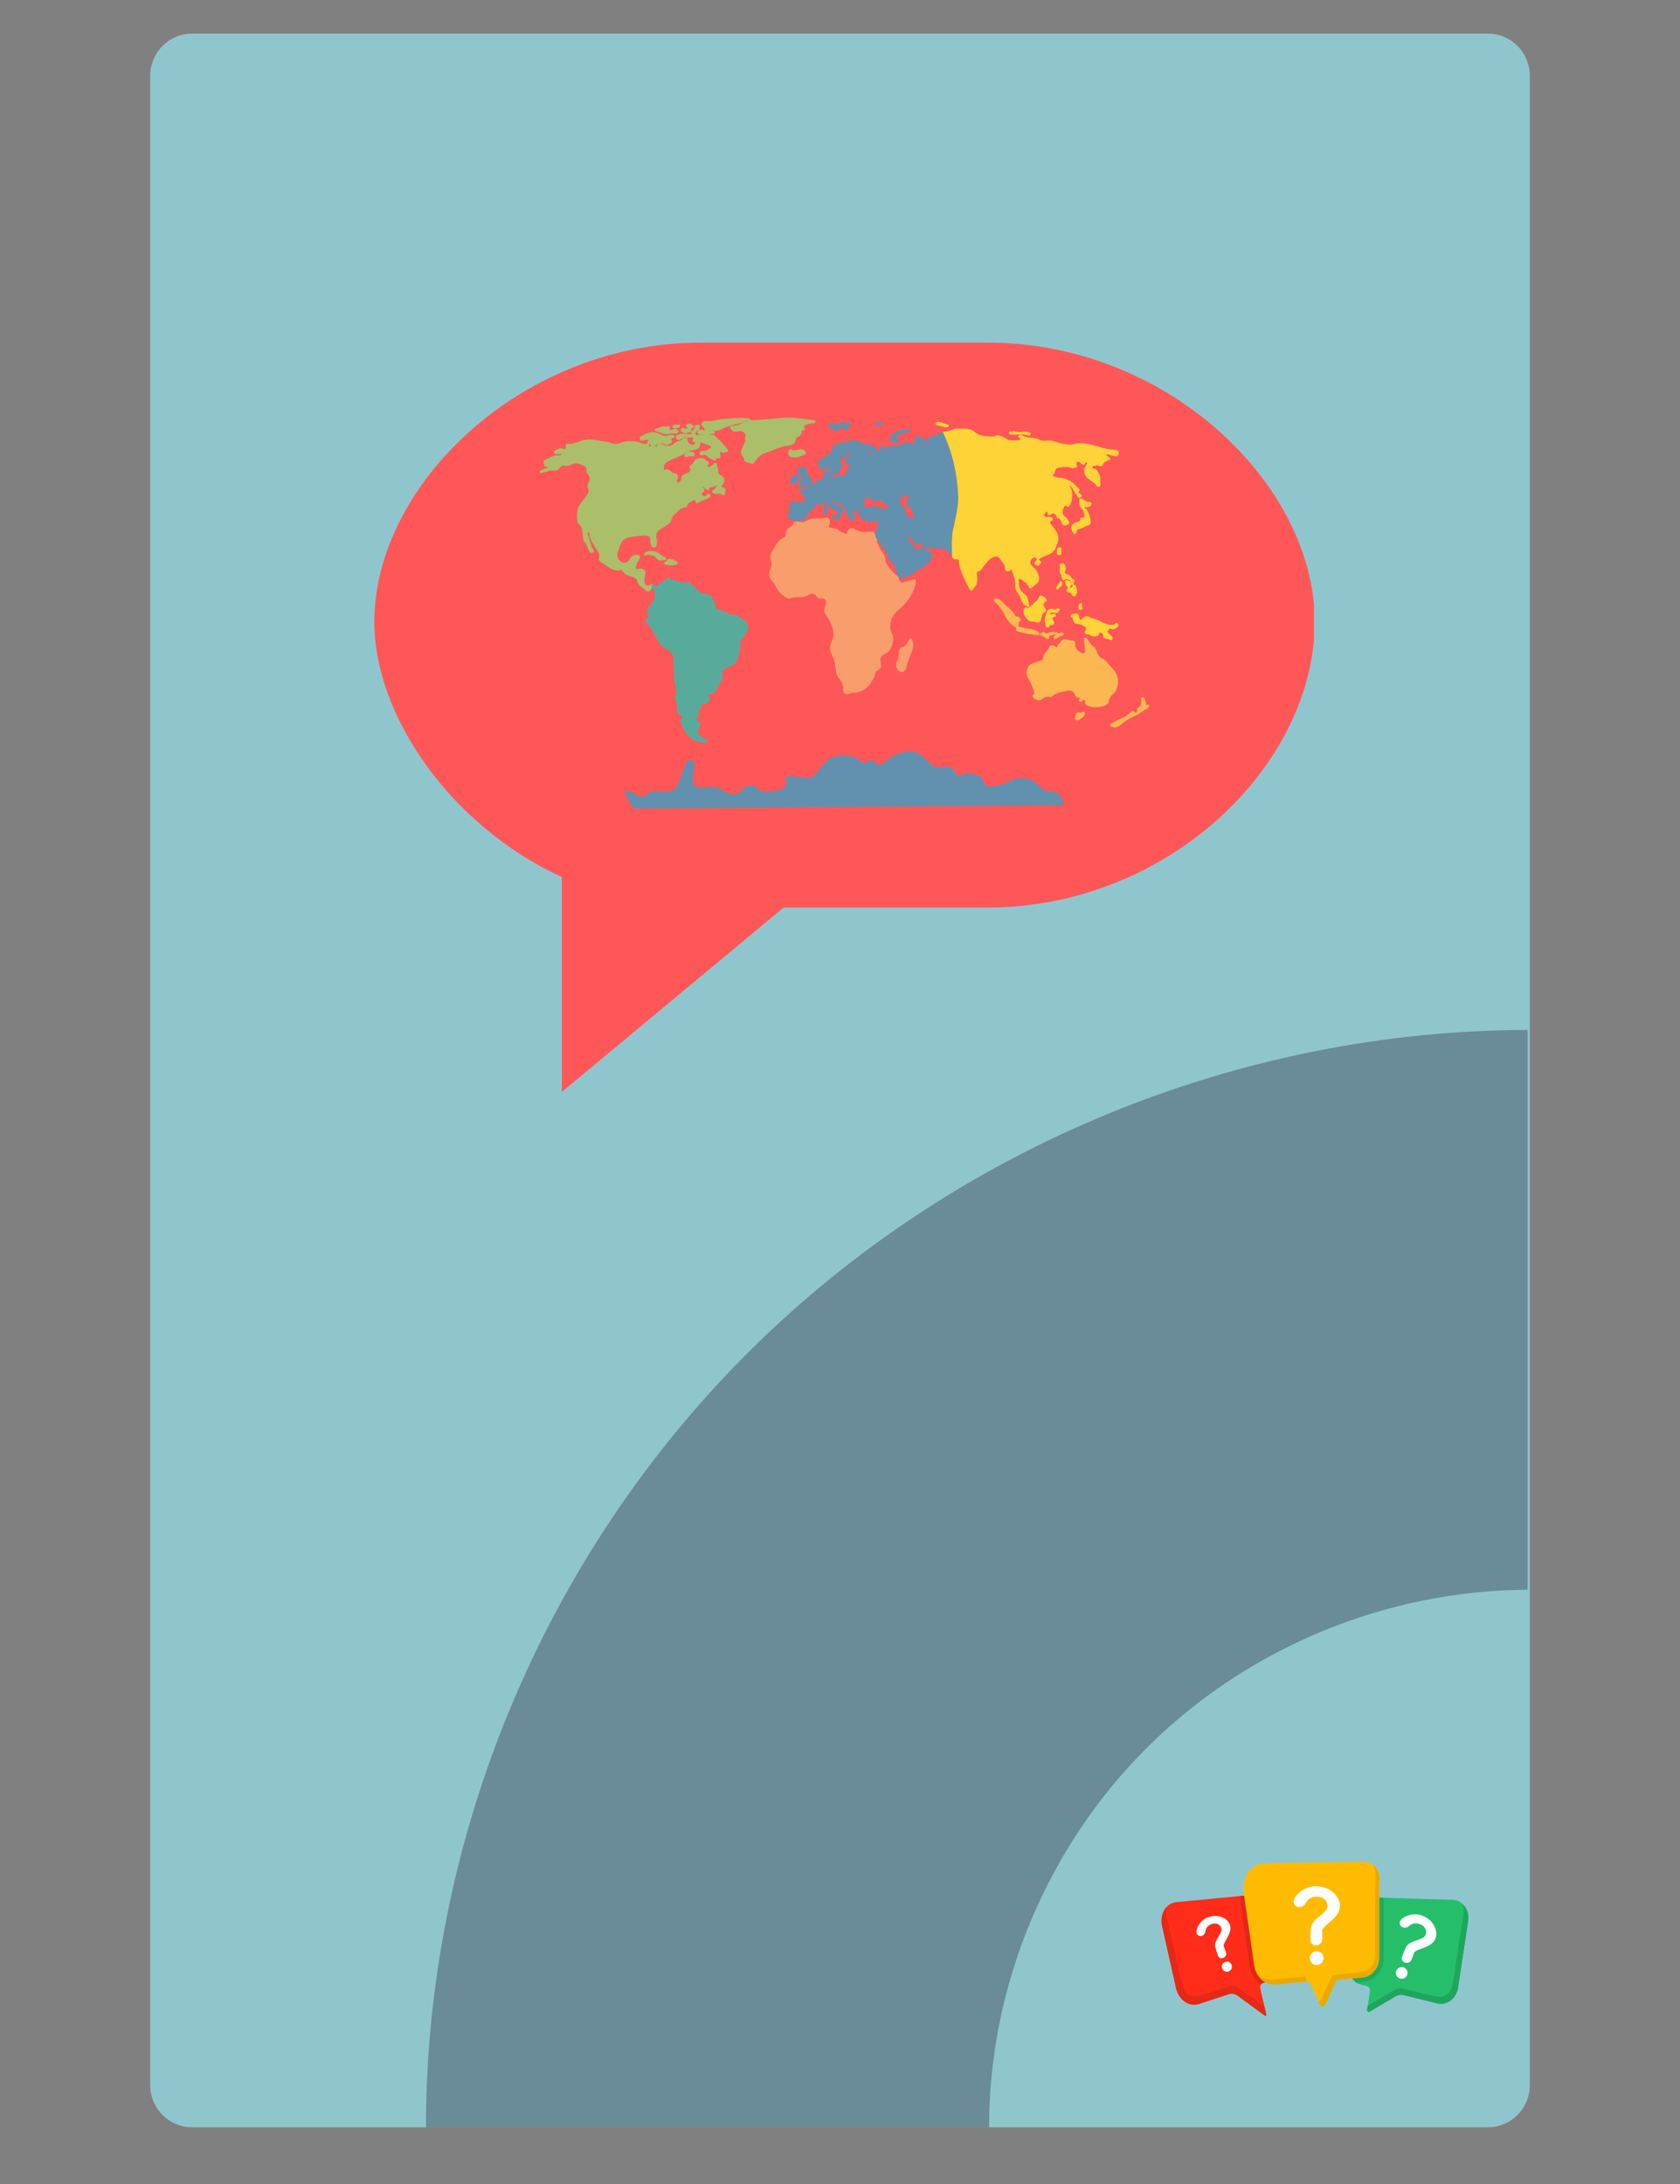 <svg version="1.0" preserveAspectRatio="xMidYMid meet" height="5200" viewBox="0 0 3000 3900" zoomAndPan="magnify" width="4000" xmlns:xlink="http://www.w3.org/1999/xlink" xmlns="http://www.w3.org/2000/svg"><rect x="0" y="0" width="3000" height="3900" fill="#808080" stroke="none"/><defs><filter id="750c16074f" height="100%" width="100%" y="0%" x="0%"><feColorMatrix color-interpolation-filters="sRGB" values="0 0 0 0 1 0 0 0 0 1 0 0 0 0 1 0 0 0 1 0"></feColorMatrix></filter><clipPath id="30226e2ba7"><path clip-rule="nonzero" d="M 268.305 59.977 L 2731.695 59.977 L 2731.695 3798.996 L 268.305 3798.996 Z M 268.305 59.977"></path></clipPath><clipPath id="2040969600"><path clip-rule="nonzero" d="M 343.305 59.977 L 2656.695 59.977 C 2698.117 59.977 2731.695 93.559 2731.695 134.977 L 2731.695 3723.75 C 2731.695 3765.172 2698.117 3798.75 2656.695 3798.75 L 343.305 3798.75 C 301.883 3798.75 268.305 3765.172 268.305 3723.75 L 268.305 134.977 C 268.305 93.559 301.883 59.977 343.305 59.977 Z M 343.305 59.977"></path></clipPath><clipPath id="024165e984"><path clip-rule="nonzero" d="M 0.305 0.977 L 2463.695 0.977 L 2463.695 3739.961 L 0.305 3739.961 Z M 0.305 0.977"></path></clipPath><clipPath id="624237c3ec"><path clip-rule="nonzero" d="M 75.305 0.977 L 2388.695 0.977 C 2430.117 0.977 2463.695 34.559 2463.695 75.977 L 2463.695 3664.75 C 2463.695 3706.172 2430.117 3739.75 2388.695 3739.75 L 75.305 3739.75 C 33.883 3739.75 0.305 3706.172 0.305 3664.75 L 0.305 75.977 C 0.305 34.559 33.883 0.977 75.305 0.977 Z M 75.305 0.977"></path></clipPath><clipPath id="6d17f38a14"><rect height="3740" y="0" width="2464" x="0"></rect></clipPath><clipPath id="584c7e4e7c"><path clip-rule="nonzero" d="M 668.434 611.824 L 2348 611.824 L 2348 1950 L 668.434 1950 Z M 668.434 611.824"></path></clipPath><clipPath id="3d0d935d2d"><path clip-rule="nonzero" d="M 1764.203 611.824 L 1251.902 611.824 C 929.637 611.824 668.434 867.004 668.434 1110.359 C 668.434 1278.473 805.371 1475.035 1003.211 1566.234 L 1003.211 1950 L 1399.492 1620.531 L 1764.203 1620.531 C 2086.488 1620.531 2347.715 1365.352 2347.715 1110.359 C 2347.738 867.004 2086.488 611.824 1764.203 611.824 Z M 1764.203 611.824"></path></clipPath><clipPath id="abc007c276"><path clip-rule="nonzero" d="M 0.434 0.824 L 1679 0.824 L 1679 1339 L 0.434 1339 Z M 0.434 0.824"></path></clipPath><clipPath id="54b3c9ff3d"><path clip-rule="nonzero" d="M 1096.203 0.824 L 583.902 0.824 C 261.637 0.824 0.434 256.004 0.434 499.359 C 0.434 667.473 137.371 864.035 335.211 955.234 L 335.211 1339 L 731.492 1009.531 L 1096.203 1009.531 C 1418.488 1009.531 1679.715 754.352 1679.715 499.359 C 1679.738 256.004 1418.488 0.824 1096.203 0.824 Z M 1096.203 0.824"></path></clipPath><clipPath id="7bddd00f62"><rect height="1339" y="0" width="1680" x="0"></rect></clipPath><mask id="c1a20243fe"><g filter="url(#750c16074f)"><rect fill-opacity="0.39" height="4680" y="-390" fill="#000000" width="3600" x="-300"></rect></g></mask><clipPath id="72ff0ef425"><path clip-rule="nonzero" d="M 0.664 0.121 L 1972 0.121 L 1972 1959.75 L 0.664 1959.75 Z M 0.664 0.121"></path></clipPath><clipPath id="7b4891fec9"><path clip-rule="nonzero" d="M 0.664 1959.75 C 0.664 1443.68 210.91 939.051 577.965 574.133 C 945.023 209.215 1452.602 0.191 1971.695 0.191 L 1971.695 999.891 C 1717.426 999.891 1468.797 1102.277 1289 1281.027 C 1109.203 1459.777 1006.219 1706.957 1006.219 1959.75 Z M 0.664 1959.75"></path></clipPath><clipPath id="8deed52362"><path clip-rule="nonzero" d="M 0.664 0.121 L 1968 0.121 L 1968 1959.75 L 0.664 1959.75 Z M 0.664 0.121"></path></clipPath><clipPath id="91a2ecf633"><path clip-rule="nonzero" d="M 0.664 1959.75 C 0.664 1443.68 210.91 939.051 577.965 574.133 C 945.023 209.215 1452.602 0.191 1971.695 0.191 L 1971.695 999.891 C 1717.426 999.891 1468.797 1102.277 1289 1281.027 C 1109.203 1459.777 1006.219 1706.957 1006.219 1959.75 Z M 0.664 1959.75"></path></clipPath><clipPath id="540989c87f"><rect height="1960" y="0" width="1972" x="0"></rect></clipPath><clipPath id="4ea014e865"><rect height="1960" y="0" width="1976" x="0"></rect></clipPath></defs><g clip-path="url(#30226e2ba7)"><g clip-path="url(#2040969600)"><g transform="matrix(1, 0, 0, 1, 268, 59)"><g clip-path="url(#6d17f38a14)"><g clip-path="url(#024165e984)"><g clip-path="url(#624237c3ec)"><path fill-rule="nonzero" fill-opacity="1" d="M 0.305 0.977 L 2463.695 0.977 L 2463.695 3739.996 L 0.305 3739.996 Z M 0.305 0.977" fill="#8fc6ce"></path></g></g></g></g></g></g><g clip-path="url(#584c7e4e7c)"><g clip-path="url(#3d0d935d2d)"><g transform="matrix(1, 0, 0, 1, 668, 611)"><g clip-path="url(#7bddd00f62)"><g clip-path="url(#abc007c276)"><g clip-path="url(#54b3c9ff3d)"><path fill-rule="nonzero" fill-opacity="1" d="M 0.434 0.824 L 1678.383 0.824 L 1678.383 1339 L 0.434 1339 Z M 0.434 0.824" fill="#ff5757"></path></g></g></g></g></g></g><g mask="url(#c1a20243fe)"><g transform="matrix(1, 0, 0, 1, 760, 1839)"><g clip-path="url(#4ea014e865)"><g clip-path="url(#72ff0ef425)"><g clip-path="url(#7b4891fec9)"><g transform="matrix(1, 0, 0, 1, 0, 0)"><g clip-path="url(#540989c87f)"><g clip-path="url(#8deed52362)"><g clip-path="url(#91a2ecf633)"><path fill-rule="nonzero" fill-opacity="1" d="M 0.664 0.191 L 1967.879 0.191 L 1967.879 1959.75 L 0.664 1959.75 Z M 0.664 0.191" fill="#2e2f48"></path></g></g></g></g></g></g></g></g></g><path fill-rule="nonzero" fill-opacity="1" d="M 2230.395 3384.266 L 2100.324 3396.699 C 2082.148 3398.434 2070.473 3418.391 2075.238 3439.566 L 2100.164 3550.312 C 2104.855 3571.145 2123.465 3584.211 2140.516 3578.641 L 2194.465 3561.008 C 2200.18 3559.145 2206.516 3560.574 2211.602 3564.883 L 2258.422 3599.152 C 2259.883 3600.223 2261.594 3598.801 2261.152 3596.883 L 2250.512 3550.68 C 2249.547 3546.492 2251.457 3542.387 2254.887 3541.266 L 2264.82 3538.02 C 2278.082 3533.684 2285.453 3517.82 2281.727 3501.633 L 2260.555 3409.676 C 2256.926 3393.918 2243.938 3382.973 2230.395 3384.266" fill="#ff2c19"></path><path fill-rule="nonzero" fill-opacity="1" d="M 2261.148 3596.883 L 2257.941 3582.949 L 2209.07 3548.855 C 2204.938 3545.973 2199.699 3545.199 2194.914 3546.762 L 2148.562 3561.91 C 2121.59 3570.891 2115.672 3560.785 2108.211 3533.586 L 2083.285 3422.836 C 2081.945 3416.895 2081.902 3411.047 2082.938 3405.672 C 2075.641 3413.812 2072.285 3426.457 2075.238 3439.566 L 2100.164 3550.312 C 2104.852 3571.145 2123.465 3584.211 2140.516 3578.641 L 2194.465 3561.008 C 2200.176 3559.145 2206.516 3560.574 2211.602 3564.883 L 2258.422 3599.152 C 2259.883 3600.223 2261.594 3598.801 2261.148 3596.883" fill="#e62816"></path><path fill-rule="nonzero" fill-opacity="1" d="M 2594.285 3392.629 L 2453.789 3388.277 C 2439.469 3387.836 2426.742 3399.59 2424.238 3415.566 L 2409.625 3508.797 C 2407.055 3525.203 2416.102 3540.598 2430.379 3544.094 L 2441.07 3546.715 C 2444.766 3547.621 2447.109 3551.605 2446.441 3555.852 L 2441.332 3588.449 C 2440.867 3591.418 2443.566 3593.605 2445.969 3592.215 L 2491.258 3565.395 C 2495.758 3562.43 2501.066 3561.418 2506.117 3562.656 L 2567 3577.574 C 2583.844 3581.703 2600.777 3568.648 2603.711 3549.273 L 2621.695 3430.496 C 2624.68 3410.801 2611.922 3393.176 2594.285 3392.629" fill="#25bf6a"></path><path fill-rule="nonzero" fill-opacity="1" d="M 2612.109 3400.227 C 2613.723 3405.328 2614.23 3411.008 2613.344 3416.871 L 2595.355 3535.648 C 2592.004 3560.086 2581.391 3570.02 2558.645 3563.949 L 2505.316 3550.883 C 2500.473 3549.695 2495.359 3550.445 2491.059 3552.977 L 2442.402 3581.625 L 2441.332 3588.449 C 2440.867 3591.418 2443.566 3593.605 2445.969 3592.215 L 2491.258 3565.395 C 2495.758 3562.43 2501.066 3561.418 2506.117 3562.656 L 2567 3577.574 C 2583.844 3581.703 2600.777 3568.648 2603.711 3549.273 L 2621.695 3430.496 C 2623.512 3418.516 2619.5 3407.301 2612.109 3400.227" fill="#20a65c"></path><path fill-rule="nonzero" fill-opacity="1" d="M 2251.227 3544.469 C 2251.227 3544.465 2251.227 3544.469 2251.227 3544.469 C 2252.027 3542.949 2253.293 3541.785 2254.887 3541.266 L 2254.953 3541.242 C 2252.945 3542.004 2252.258 3542.859 2251.227 3544.469 M 2256.324 3540.797 L 2256.344 3540.789 L 2256.324 3540.793 C 2256.324 3540.793 2256.324 3540.797 2256.324 3540.797 M 2259.504 3539.754 L 2264.82 3538.02 C 2278.082 3533.684 2285.453 3517.82 2281.727 3501.633 L 2260.555 3409.676 C 2257.801 3397.715 2249.652 3388.527 2239.965 3385.359 L 2450.586 3388.383 C 2437.609 3389.629 2426.555 3400.789 2424.238 3415.566 L 2409.625 3508.797 C 2408.227 3517.73 2410.27 3526.359 2414.727 3532.934 L 2259.504 3539.754 M 2419.945 3538.758 C 2418.066 3537.188 2416.406 3535.371 2415.012 3533.352 C 2416.434 3535.375 2418.09 3537.195 2419.945 3538.758 M 2471.156 3388.816 L 2462.805 3388.559 L 2471.156 3388.816 M 2213.387 3385.891 L 2221.711 3385.098 L 2213.387 3385.891" fill="#e3e3e3"></path><path fill-rule="nonzero" fill-opacity="1" d="M 2251.227 3544.469 C 2240.352 3536.742 2232.695 3523.965 2231.121 3508.934 L 2213.387 3385.891 L 2221.711 3385.098 L 2239.965 3385.359 C 2249.652 3388.527 2257.801 3397.715 2260.555 3409.676 L 2281.727 3501.633 C 2285.453 3517.82 2278.082 3533.684 2264.82 3538.02 L 2259.504 3539.754 L 2259.465 3539.758 L 2256.344 3540.789 L 2256.324 3540.797 C 2255.805 3540.945 2255.352 3541.09 2254.953 3541.242 L 2254.887 3541.266 C 2253.293 3541.785 2252.027 3542.949 2251.227 3544.469" fill="#e32716"></path><path fill-rule="nonzero" fill-opacity="1" d="M 2422.316 3540.539 L 2421.719 3540.121 C 2421.109 3539.688 2420.516 3539.234 2419.945 3538.758 C 2418.09 3537.195 2416.434 3535.375 2415.012 3533.352 C 2414.918 3533.215 2414.824 3533.074 2414.73 3532.934 L 2414.727 3532.934 C 2410.27 3526.359 2408.227 3517.73 2409.625 3508.797 L 2424.238 3415.566 C 2426.555 3400.789 2437.609 3389.629 2450.586 3388.383 L 2462.805 3388.559 L 2471.156 3388.816 C 2471.148 3389.441 2471.141 3390.035 2471.141 3390.598 L 2471.141 3495.691 C 2471.141 3506.59 2467.449 3517.031 2460.746 3525.09 C 2453.867 3533.352 2444.461 3538.387 2434.254 3539.266 L 2422.316 3540.539" fill="#21aa5e"></path><path fill-rule="nonzero" fill-opacity="1" d="M 2463.254 3352.094 C 2462.492 3335.43 2447.977 3322.77 2431.371 3324.117 L 2281.059 3327.039 C 2275.859 3327.141 2251.266 3327.711 2246.41 3329.566 C 2231.684 3335.199 2224.664 3346.816 2221.902 3360.441 C 2220.395 3367.867 2220.297 3375.512 2221.406 3383.004 L 2239.41 3507.906 C 2241.582 3529.328 2258.629 3545.527 2278.418 3543.875 L 2335.199 3538.5 C 2337.145 3538.336 2338.934 3539.703 2339.496 3541.789 L 2356 3577.242 C 2356.309 3577.902 2356.566 3578.586 2356.836 3579.266 C 2358.711 3583.98 2364.855 3584.305 2367.012 3579.461 L 2385.324 3538.273 C 2385.965 3536.836 2387.227 3535.867 2388.66 3535.715 L 2433.457 3530.938 C 2449.996 3529.559 2462.785 3514.188 2462.785 3495.691 L 2462.785 3390.598 C 2462.785 3381.914 2463.898 3366.23 2463.254 3352.094" fill="#ffbb02"></path><path fill-rule="nonzero" fill-opacity="1" d="M 2332.25 3532.727 C 2331.688 3530.641 2329.902 3529.273 2327.953 3529.438 L 2271.172 3534.812 C 2261.301 3535.637 2252.109 3532.016 2245.105 3525.52 C 2252.117 3537.477 2264.598 3545.027 2278.418 3543.875 L 2334.949 3538.52 L 2332.25 3532.727" fill="#e8aa02"></path><path fill-rule="nonzero" fill-opacity="1" d="M 2463.254 3352.094 C 2462.863 3343.547 2458.852 3336.051 2452.797 3330.961 C 2454.668 3334.59 2455.809 3338.672 2456.008 3343.031 C 2456.656 3357.168 2455.543 3372.852 2455.543 3381.535 L 2455.543 3486.629 C 2456.316 3509.605 2446.34 3520.992 2426.211 3521.875 L 2381.414 3526.652 C 2379.98 3526.805 2378.723 3527.773 2378.082 3529.211 L 2359.766 3570.398 C 2358.664 3572.875 2356.52 3573.996 2354.434 3573.875 L 2356 3577.242 C 2356.309 3577.902 2356.566 3578.586 2356.836 3579.266 C 2358.711 3583.98 2364.855 3584.305 2367.012 3579.461 L 2385.324 3538.273 C 2385.965 3536.836 2387.227 3535.867 2388.66 3535.715 L 2433.457 3530.938 C 2449.996 3529.559 2462.789 3514.188 2462.789 3495.691 L 2462.789 3390.598 C 2462.789 3381.914 2463.898 3366.23 2463.254 3352.094" fill="#e8aa02"></path><path fill-rule="nonzero" fill-opacity="1" d="M 2381.105 3379.855 C 2373.418 3373.051 2363.031 3368.352 2350.023 3368.352 C 2337.664 3368.352 2327.723 3373.008 2320.117 3379.738 C 2316.051 3383.332 2312.988 3387.348 2310.926 3391.773 C 2307.887 3398.301 2312.707 3405.777 2319.898 3405.777 C 2324.746 3405.777 2329.215 3403.059 2331.371 3398.711 C 2332.762 3395.914 2334.504 3393.625 2336.602 3391.844 C 2340.473 3388.562 2345.281 3386.922 2351.035 3386.922 C 2357 3386.922 2361.742 3388.496 2365.262 3391.645 C 2368.781 3394.793 2370.543 3398.574 2370.543 3402.984 C 2370.543 3406.164 2369.547 3409.066 2367.559 3411.703 C 2366.27 3413.375 2362.32 3416.898 2355.707 3422.281 C 2349.852 3427.051 2345.723 3431.398 2343.324 3435.32 C 2342.852 3436.094 2342.449 3436.902 2342.098 3437.738 C 2340.328 3441.926 2340.523 3453.516 2340.07 3462.762 C 2339.781 3468.688 2342.98 3473.664 2348.902 3473.75 L 2350.395 3473.75 C 2356.039 3473.824 2360.723 3469.414 2361.008 3463.773 C 2361.398 3456.082 2360.641 3447.266 2361.395 3445.691 C 2362.547 3443.27 2365.516 3440.066 2370.301 3436.086 C 2379.543 3428.387 2385.578 3422.309 2388.398 3417.84 C 2391.223 3413.375 2392.633 3408.637 2392.633 3403.633 C 2392.633 3394.59 2388.789 3386.668 2381.105 3379.855" fill="#ffffff"></path><path fill-rule="nonzero" fill-opacity="1" d="M 2339.043 3496.672 C 2339.043 3489.883 2344.535 3484.379 2351.316 3484.379 C 2358.094 3484.379 2363.59 3489.883 2363.59 3496.672 C 2363.59 3503.457 2358.094 3508.961 2351.316 3508.961 C 2344.535 3508.961 2339.043 3503.457 2339.043 3496.672" fill="#ffffff"></path><path fill-rule="nonzero" fill-opacity="1" d="M 2561.117 3439.176 C 2557.023 3431.5 2550.168 3424.699 2539.844 3420.852 C 2530.031 3417.199 2520.77 3417.953 2512.75 3421.043 C 2508.461 3422.695 2504.844 3424.973 2501.902 3427.879 C 2497.566 3432.16 2499.188 3439.52 2504.895 3441.648 C 2508.742 3443.082 2513.09 3442.246 2516.086 3439.43 C 2518.012 3437.625 2520.07 3436.324 2522.262 3435.531 C 2526.301 3434.07 2530.602 3434.188 2535.168 3435.891 C 2539.902 3437.656 2543.203 3440.305 2545.066 3443.848 C 2546.934 3447.387 2547.215 3450.906 2545.914 3454.41 C 2544.977 3456.93 2543.328 3458.941 2540.973 3460.449 C 2539.457 3461.391 2535.281 3463.02 2528.449 3465.336 C 2522.391 3467.391 2517.832 3469.617 2514.773 3472.023 C 2514.172 3472.496 2513.609 3473.02 2513.086 3473.578 C 2510.445 3476.383 2507.184 3485.637 2504.098 3492.84 C 2502.117 3497.457 2503.188 3502.355 2507.867 3504.172 L 2509.051 3504.613 C 2513.504 3506.344 2518.523 3504.23 2520.418 3499.836 C 2522.992 3493.848 2524.992 3486.625 2526.055 3485.598 C 2527.688 3484.016 2530.988 3482.355 2535.957 3480.609 C 2545.566 3477.234 2552.148 3474.191 2555.703 3471.48 C 2559.262 3468.77 2561.777 3465.43 2563.254 3461.457 C 2565.922 3454.281 2565.207 3446.855 2561.117 3439.176" fill="#ffffff"></path><path fill-rule="nonzero" fill-opacity="1" d="M 2493.277 3519.449 C 2495.281 3514.062 2501.266 3511.32 2506.645 3513.324 C 2512.023 3515.328 2514.762 3521.32 2512.762 3526.711 C 2510.758 3532.098 2504.773 3534.84 2499.395 3532.836 C 2494.012 3530.828 2491.277 3524.836 2493.277 3519.449" fill="#ffffff"></path><path fill-rule="nonzero" fill-opacity="1" d="M 2182.18 3423.566 C 2175.152 3420.797 2166.785 3420.16 2157.789 3423.438 C 2149.234 3426.555 2143.527 3432.281 2139.957 3438.848 C 2138.047 3442.363 2136.934 3445.91 2136.621 3449.496 C 2136.16 3454.773 2141.371 3458.73 2146.348 3456.922 C 2149.703 3455.699 2152.109 3452.691 2152.512 3449.141 C 2152.77 3446.855 2153.398 3444.836 2154.402 3443.074 C 2156.258 3439.828 2159.172 3437.48 2163.152 3436.031 C 2167.277 3434.527 2170.953 3434.422 2174.18 3435.715 C 2177.406 3437.004 2179.574 3439.176 2180.684 3442.23 C 2181.48 3444.426 2181.523 3446.688 2180.812 3449.012 C 2180.34 3450.492 2178.492 3453.926 2175.27 3459.316 C 2172.414 3464.09 2170.652 3468.141 2169.98 3471.457 C 2169.848 3472.109 2169.77 3472.773 2169.734 3473.441 C 2169.566 3476.785 2172.613 3484.75 2174.621 3491.262 C 2175.91 3495.434 2179.375 3498.074 2183.492 3496.637 L 2184.527 3496.262 C 2188.449 3494.895 2190.582 3490.664 2189.363 3486.684 C 2187.699 3481.266 2184.961 3475.359 2185.086 3474.078 C 2185.273 3472.113 2186.523 3469.148 2188.832 3465.188 C 2193.297 3457.535 2195.941 3451.809 2196.77 3448.008 C 2197.602 3444.207 2197.387 3440.574 2196.129 3437.109 C 2193.855 3430.855 2189.207 3426.344 2182.18 3423.566" fill="#ffffff"></path><path fill-rule="nonzero" fill-opacity="1" d="M 2182.43 3514.98 C 2180.727 3510.285 2183.145 3505.094 2187.836 3503.387 L 2187.836 3503.383 C 2192.523 3501.676 2197.711 3504.098 2199.414 3508.797 C 2201.121 3513.492 2198.703 3518.684 2194.012 3520.391 C 2189.32 3522.098 2184.137 3519.676 2182.43 3514.98" fill="#ffffff"></path><path fill-rule="nonzero" fill-opacity="1" d="M 1327.48 754.234 C 1327.449 754.262 1327.418 754.285 1327.383 754.301 C 1327.426 754.293 1327.473 754.273 1327.512 754.266 C 1327.566 754.242 1327.625 754.219 1327.68 754.188 C 1327.617 754.203 1327.543 754.219 1327.48 754.234 Z M 1248.273 768.652 C 1248.266 768.668 1248.25 768.676 1248.242 768.691 C 1248.258 768.691 1248.281 768.684 1248.297 768.684 C 1248.297 768.668 1248.305 768.645 1248.305 768.625 C 1248.297 768.633 1248.281 768.645 1248.273 768.652 Z M 1226.668 781.465 C 1226.668 781.465 1226.645 781.465 1226.645 781.465 C 1226.652 781.473 1226.652 781.473 1226.66 781.48 C 1226.66 781.48 1226.676 781.48 1226.676 781.48 C 1226.668 781.473 1226.668 781.473 1226.668 781.465 Z M 1220.242 782.258 C 1220.227 782.273 1220.219 782.289 1220.211 782.305 C 1220.227 782.297 1220.242 782.289 1220.258 782.281 C 1220.273 782.273 1220.289 782.258 1220.305 782.25 C 1220.281 782.25 1220.266 782.258 1220.242 782.258 Z M 1220.242 782.258" fill="#58ab9b"></path><path fill-rule="nonzero" fill-opacity="1" d="M 1452.809 750.352 C 1442.906 749.383 1433.07 747.406 1423.273 746.426 C 1401.039 744.199 1378.828 748.367 1356.59 749.754 C 1352.133 750.031 1347.637 749.602 1343.09 750.648 C 1341.953 750.914 1338.766 747 1335.332 746.75 C 1319.727 745.629 1304.277 747.273 1288.758 748.551 C 1280.344 749.25 1272.43 752.898 1263.688 751.867 C 1259.949 751.426 1255.02 752.242 1253.051 756.066 C 1251.465 759.156 1254.508 761.695 1256.895 763.945 C 1257.902 764.887 1257.957 766.84 1258.445 768.328 C 1257.398 768.273 1255.973 768.625 1255.379 768.082 C 1252.699 765.602 1250.547 767.098 1248.305 768.625 C 1248.305 768.641 1248.297 768.668 1248.297 768.684 C 1248.281 768.684 1248.258 768.691 1248.242 768.691 C 1247.191 770.074 1244.469 770.562 1245.246 772.82 C 1246.047 775.148 1248.543 775.094 1250.656 775.277 C 1251.051 775.309 1251.457 775.262 1251.844 775.324 C 1253.77 775.645 1255.691 775.98 1257.613 776.309 C 1256.668 776.52 1255.707 776.938 1254.789 776.855 C 1253.906 776.781 1253.105 776.094 1252.219 775.848 C 1249.465 775.055 1247.105 776.734 1244.559 777.055 C 1243.664 777.168 1241.477 774.934 1241.621 774.062 C 1242.195 770.586 1244.902 769.109 1248.242 768.691 C 1248.246 768.676 1248.266 768.668 1248.273 768.652 C 1248.281 768.645 1248.297 768.633 1248.305 768.625 C 1248.625 766.977 1248.754 765.25 1249.359 763.711 C 1249.824 762.504 1251.203 761.367 1249.969 760.164 C 1248.055 758.309 1245.496 758.805 1243.148 759.047 C 1241.719 759.199 1240.957 760.141 1240.781 761.766 C 1240.348 765.895 1238.609 769.133 1234.098 770.051 C 1233.73 770.41 1233.359 770.762 1232.992 771.121 C 1233.535 771.996 1233.93 773.043 1234.672 773.684 C 1235.363 774.27 1236.418 774.422 1237.316 774.758 C 1236.25 774.758 1235.121 774.527 1234.129 774.789 C 1226.223 776.902 1217.723 771.738 1209.988 776.832 C 1208.605 777.734 1205.961 777.863 1206.289 779.727 C 1206.645 781.738 1208.242 783.664 1209.684 785.289 C 1210.781 786.531 1212.27 785.844 1213.695 785.082 C 1215.766 783.977 1218.031 783.211 1220.211 782.305 C 1220.219 782.289 1220.227 782.273 1220.242 782.258 C 1220.266 782.258 1220.281 782.25 1220.305 782.25 C 1222.273 780.883 1224.141 778.559 1226.645 781.465 C 1226.645 781.465 1226.668 781.465 1226.668 781.465 C 1226.668 781.473 1226.668 781.473 1226.676 781.48 C 1227.98 781.426 1229.328 781.168 1230.602 781.352 C 1233.703 781.809 1240.277 778.191 1236.988 786.605 C 1236.555 787.707 1237.492 788.973 1238.762 789.375 C 1239.789 789.703 1240.91 789.734 1241.988 789.895 C 1240.637 791.445 1239.492 793.297 1237.867 794.48 C 1236.305 795.609 1234.977 793.68 1233.664 793.309 C 1227.215 791.484 1228.031 785.945 1226.676 781.48 C 1226.676 781.48 1226.66 781.48 1226.66 781.48 C 1226.652 781.473 1226.652 781.473 1226.645 781.465 C 1224.531 781.73 1222.418 781.984 1220.305 782.25 C 1220.289 782.258 1220.273 782.273 1220.258 782.281 C 1220.242 782.289 1220.227 782.297 1220.211 782.305 C 1216.039 788.004 1207.949 787.539 1203.762 791.664 C 1199.008 796.344 1194.75 796.785 1189.379 795.68 C 1186.395 795.062 1183.551 793.695 1180.645 792.664 C 1183.934 790.172 1186.402 793 1189.082 794.055 C 1193.453 795.762 1195.879 791.855 1199.094 790.527 C 1201.578 789.508 1199.672 787.371 1198.727 785.555 C 1197.926 784.02 1199.711 783.105 1200.984 782.328 C 1202.562 781.367 1205.496 781.137 1204.5 778.418 C 1203.496 775.719 1200.77 776.879 1198.582 776.613 C 1194.828 776.164 1192.133 779.055 1187.992 778.625 C 1182.496 778.055 1178.605 775.207 1173.953 773.355 C 1163.02 769.004 1153.441 774.348 1144.141 779.559 C 1142.371 780.551 1141.867 781.93 1142.66 783.938 C 1143.418 785.875 1144.34 787.27 1146.691 786.852 C 1149.82 786.293 1152.961 785.73 1156.098 785.164 C 1156.57 785.074 1157.043 784.961 1157.523 784.859 C 1157.508 785.234 1157.539 785.629 1157.457 785.996 C 1156.145 792.207 1153.199 794.656 1146.652 791.703 C 1136.938 787.309 1126.867 787.172 1116.211 788.637 C 1108.992 789.629 1102.016 794.648 1094.875 792.086 C 1088.102 789.672 1081.273 788.422 1074.32 787.629 C 1063.73 786.426 1053.691 783.199 1042.23 786.02 C 1032.754 788.348 1023.691 793.703 1013.328 792.672 C 1011.137 792.445 1009.824 793.879 1010.445 796.672 C 1011.305 800.484 1009.969 803.371 1005.59 801.477 C 1000.121 799.098 996.047 801.82 991.742 804.102 C 989.98 805.035 988.883 806.695 989.645 808.781 C 990.371 810.77 992.141 810.91 993.992 810.719 C 995.449 810.574 996.938 810.375 998.375 810.52 C 999.867 810.664 1002.602 809.672 1002.586 811.121 C 1002.57 813.016 999.777 813.441 998.023 813.25 C 988.684 812.223 981.543 817.621 973.758 821.207 C 967.977 823.871 972.363 828.16 972.156 831.586 C 971.988 834.363 974.82 833.066 976.551 833.09 C 977.355 833.098 978.156 833.684 978.965 834.012 C 978.301 834.578 977.727 835.379 976.957 835.691 C 973.371 837.125 969.684 838.301 966.152 839.848 C 964.703 840.48 963.398 841.961 964.254 843.746 C 965.129 845.562 966.754 844.562 968.129 844.184 C 971.98 843.145 976.191 842.777 979.613 840.941 C 985.082 838.023 991.438 843.227 996.414 838.52 C 998.312 836.727 1000.176 834.887 1002.066 833.074 C 1006.172 829.129 1011.168 833.133 1015.891 831.395 C 1021.883 829.195 1027.695 824.855 1035.258 828.762 C 1040.766 831.609 1048.312 831.195 1047.219 840.582 C 1047.027 842.238 1047.754 844.68 1048.953 845.695 C 1054.004 849.973 1053.707 858.215 1052.012 860.402 C 1047.562 866.117 1049.234 870.32 1051.102 875.633 C 1051.668 877.25 1050.371 879.73 1049.484 881.605 C 1045.273 890.426 1037.324 896.629 1033.012 905.512 C 1030.031 911.645 1028.559 932.184 1033.5 935.809 C 1040.613 941.043 1039.461 947.742 1040.664 954.609 C 1041.375 958.715 1041.352 965.527 1042.406 966.359 C 1048.867 971.449 1048.305 980.148 1053.621 985.512 C 1055.301 987.211 1056.824 988.02 1058.793 986.859 C 1060.762 985.695 1060.84 983.594 1059.625 981.953 C 1053.523 973.723 1054.086 963.07 1049.477 954.305 C 1048.996 953.391 1049.738 951.793 1050.066 950.551 C 1050.121 950.359 1051.34 950.207 1051.402 950.336 C 1051.906 951.375 1052.605 952.488 1052.613 953.586 C 1052.723 962.855 1058.77 969.707 1062.809 977.156 C 1066.402 983.777 1072.816 988.953 1069.246 997.75 C 1068.531 999.512 1070.102 1000.863 1071.375 1002.145 C 1074.695 1005.469 1078.793 1007.539 1082.715 1009.988 C 1090.48 1014.84 1097.57 1021.18 1107.855 1018.074 C 1110.066 1017.41 1111.332 1018.824 1112.387 1020.5 C 1115.156 1024.895 1119.031 1027.328 1124.199 1028.48 C 1129.805 1029.734 1136.336 1031.297 1138 1037.539 C 1139.73 1044.062 1144.477 1047.855 1149.086 1050.867 C 1152.617 1053.172 1158.035 1061.465 1163.188 1051.555 C 1163.312 1051.316 1163.457 1051.102 1163.609 1050.922 C 1164.172 1048.402 1164.719 1045.895 1164.648 1043.613 C 1163.676 1043.664 1162.672 1043.895 1161.645 1044.344 C 1154.586 1047.402 1151.32 1045.266 1150.871 1037.395 C 1150.656 1033.656 1150.957 1029.992 1152.094 1026.344 C 1154.145 1019.723 1150.352 1015.191 1143.297 1015.543 C 1141.562 1015.633 1139.84 1015.809 1138.105 1015.875 C 1135.789 1015.969 1134.445 1015.785 1135.301 1012.543 C 1136.742 1007.094 1139.367 1002.297 1142.195 997.566 C 1143.441 995.484 1143.477 993.789 1141.625 992.285 C 1137.297 988.73 1127.211 991.766 1125.547 997.055 C 1123.633 1003.156 1114.707 1007.23 1109.527 1003.562 C 1104.438 999.938 1100.66 993.301 1102.629 987.891 C 1106.648 976.875 1108.242 962.469 1122.863 959.781 C 1132.078 958.082 1141.578 956.684 1150.918 956.074 C 1156.441 955.715 1163.223 958.602 1161.004 967.574 C 1160.57 969.305 1162.043 971.641 1162.973 973.531 C 1164.047 975.691 1165.535 978.008 1168.215 977.902 C 1171.082 977.789 1171.777 975.004 1172.594 972.789 C 1173.746 969.691 1173.699 966.406 1172.723 963.336 C 1169.809 954.227 1172.848 948.055 1181.254 943.797 C 1185.727 941.523 1189.684 938.227 1194.043 935.695 C 1200.367 932.031 1198.238 923.73 1204.059 919.152 C 1210.262 914.277 1214.191 906.473 1223.492 906.242 C 1224.98 906.203 1226.605 905.609 1226.895 903.926 C 1228.023 897.293 1233.93 896.125 1238.609 893.648 C 1239.941 892.945 1242.438 891.145 1241.926 895.555 C 1241.582 898.539 1244.789 899.422 1246.801 898.02 C 1252.332 894.164 1258.871 892.668 1264.746 889.664 C 1267.609 888.191 1269.73 886.055 1267.762 883.102 C 1265.496 879.699 1263.578 883.031 1261.633 884.32 C 1259.168 885.961 1256.516 887.07 1254.227 884.164 C 1252.113 881.492 1253.844 879.898 1256.102 878.426 C 1258.438 876.891 1258.27 874.863 1257.262 872.449 C 1256.836 871.422 1254.004 871.781 1255.637 870.324 C 1257.438 868.727 1257.973 871.008 1258.973 872.223 C 1261.031 874.738 1266.305 876.273 1266.441 874.062 C 1266.859 867.445 1271.141 870.453 1273.91 869.734 C 1276.199 869.133 1277.793 866.516 1280.594 867.422 C 1278.785 869.719 1277 872.023 1275.16 874.289 C 1274.836 874.68 1274.262 874.855 1273.82 875.16 C 1272.551 876.051 1271.59 877.172 1272.004 878.836 C 1272.391 880.371 1273.918 880.348 1275.039 880.98 C 1279.289 883.406 1284.547 879.539 1288.102 882.508 C 1293.465 886.984 1294.895 882.781 1294.848 879.387 C 1294.809 876.332 1297.602 870.695 1290.277 870.324 C 1287.699 870.199 1288.203 867.875 1289.996 865.957 C 1296.016 859.512 1293.977 850.887 1285.797 847.949 C 1283.883 847.27 1282.227 845.832 1282.578 844.395 C 1283.801 839.328 1280.199 835.195 1280.41 830.426 C 1280.48 828.906 1280.352 827.359 1278.656 826.77 C 1277.086 826.223 1275.703 827 1274.703 828.098 C 1272.691 830.297 1270.434 832.09 1267.691 833.273 C 1266.426 833.828 1265.242 834.371 1264.137 832.922 C 1263.145 831.633 1263.887 830.828 1264.633 829.793 C 1266.699 826.945 1265.777 824.922 1262.777 823.398 C 1261.535 822.766 1260.277 821.902 1259.414 820.828 C 1255.605 816.121 1243.008 817.602 1240.027 822.676 C 1238.387 825.461 1237.324 829.098 1233.527 830.41 C 1231.824 831.004 1230.641 832.789 1231.754 834.652 C 1235.668 841.238 1230.664 843.09 1226.254 845.113 C 1221.652 847.234 1216.129 848.117 1216.543 855.277 C 1216.641 856.914 1214.824 858.793 1213.605 860.328 C 1212.871 861.258 1211.727 862.77 1210.316 861.699 C 1209.195 860.859 1208.699 859.441 1209.164 857.75 C 1211.012 851.094 1211.703 845.008 1201.906 844.664 C 1200.887 844.633 1199.734 843.68 1198.949 842.871 C 1195.59 839.406 1191.996 836.988 1186.898 839.086 C 1186.465 839.262 1185.809 838.902 1185.254 838.789 C 1187.602 835.523 1183.504 831.395 1187.852 827.73 C 1199.086 818.246 1214.16 816.57 1225.719 808.016 C 1226.574 807.414 1227.438 806.82 1228.301 806.223 C 1231.672 805.285 1234.984 803.836 1238.41 803.516 C 1246.922 802.707 1250.688 798.906 1250.457 790.695 C 1250.41 788.996 1251.402 790.391 1251.93 790.414 C 1256.445 790.637 1259.828 794.199 1264.488 794.453 C 1266.441 794.559 1268.281 796.945 1270.098 798.395 C 1270.195 798.473 1269.699 799.777 1269.25 799.969 C 1264.562 801.914 1260.855 806.262 1254.867 805.164 C 1251.922 804.629 1249 806.23 1249.352 809.855 C 1249.73 813.73 1252.988 813.281 1255.562 812.625 C 1259.27 811.68 1261.398 812.906 1264.105 815.684 C 1267.008 818.668 1271.293 820.621 1275.316 822.086 C 1278.176 823.133 1278.969 820.379 1279.047 817.883 C 1279.047 817.859 1279.738 817.766 1280.066 817.852 C 1288.109 820.07 1286.996 815.027 1286.164 810.184 C 1285.965 809.055 1285.316 807.301 1285.789 806.895 C 1287.156 805.711 1287.949 807.711 1289.086 808.145 C 1292.688 809.504 1295.832 807.805 1298.969 806.559 C 1300.34 806.012 1300.906 804.074 1300.027 803.133 C 1295.473 798.273 1291.27 793.109 1286.891 788.148 C 1284.371 785.281 1280.527 783.082 1278.176 779.801 C 1276.605 777.598 1274.918 776.559 1272.348 776.277 C 1270.738 776.102 1268.945 777.344 1267.496 775.75 C 1269.133 775.398 1270.754 774.996 1272.398 774.695 C 1274.309 774.332 1276.832 774.637 1277.023 771.949 C 1277.199 769.469 1274.879 769.309 1273.086 768.859 C 1272.598 768.73 1272.148 768.484 1271.684 768.289 C 1272.332 768.227 1273.086 767.914 1273.605 768.141 C 1280.625 771.219 1286.723 767.184 1292.27 764.57 C 1303.539 759.246 1315.652 757.59 1327.387 754.301 C 1327.418 754.281 1327.449 754.258 1327.48 754.234 C 1327.547 754.219 1327.617 754.203 1327.68 754.188 C 1330.105 753.074 1332.477 751.77 1335.309 752.129 C 1335.477 752.145 1335.645 752.242 1335.812 752.305 C 1333.102 752.93 1330.395 753.555 1327.68 754.188 C 1327.625 754.219 1327.57 754.242 1327.512 754.266 C 1327.473 754.273 1327.426 754.289 1327.387 754.301 C 1321.797 758.414 1315.48 760.277 1308.598 760.453 C 1306.879 760.492 1304.91 760.184 1303.965 762.055 C 1302.926 764.137 1304.676 765.336 1305.703 766.898 C 1308.543 771.258 1312.441 771.555 1316.852 770.332 C 1324.559 768.203 1331.805 772.227 1331.594 778.766 C 1331.539 780.641 1329.586 782.883 1330.16 784.266 C 1332.105 788.918 1328.676 792.758 1327.25 795.617 C 1323.496 803.133 1320.605 809.551 1327.375 816.602 C 1328 817.25 1328.676 818.188 1328.688 819.004 C 1328.891 827.297 1336.844 825.137 1341.031 827.777 C 1344.668 830.082 1347.172 825.648 1349.02 822.902 C 1353.469 816.297 1360.418 810.926 1366.691 808.887 C 1380.02 804.539 1392.508 797.488 1406.867 795.84 C 1413.363 795.09 1420.855 792.855 1421.223 783.555 C 1421.25 782.82 1422.48 782.008 1423.289 781.441 C 1427.5 778.48 1433.109 776.469 1431.215 769.473 C 1430.926 768.426 1431.574 768.891 1432.039 768.914 C 1437.426 769.242 1437.984 766.344 1435.809 762.543 C 1434.801 760.773 1435.961 760.91 1436.664 760.352 C 1441.195 756.727 1446.582 756.246 1452.082 755.934 C 1453.898 755.828 1456.195 755.418 1456.461 753.203 C 1456.73 750.914 1454.418 750.504 1452.809 750.352 Z M 1161.086 797.129 C 1158.883 797.488 1159.586 795.449 1159.09 794.422 C 1158.668 793.535 1159.113 793.238 1160.547 793.375 C 1161.258 794.023 1162.293 794.953 1163.324 795.887 C 1162.582 796.32 1161.875 797 1161.086 797.129 Z M 1171.512 798.371 C 1170.73 797.602 1169.938 796.824 1169.152 796.055 C 1170.914 795.281 1172.656 794.465 1174.441 793.734 C 1174.828 793.582 1175.324 793.719 1175.461 793.719 C 1174.16 795.246 1172.836 796.809 1171.512 798.371 Z M 1171.512 798.371" fill="#58ab9b"></path><path fill-rule="nonzero" fill-opacity="1" d="M 1188.934 761.582 C 1193.203 761.371 1196.629 760.168 1195.891 766.199 C 1195.602 768.566 1199.668 768.289 1201.441 766.887 C 1205.434 763.734 1208.066 766.508 1210.918 768.551 C 1212.066 769.375 1212.137 770.656 1211.34 771.75 C 1209.301 774.547 1206.523 774.391 1203.426 773.957 C 1200.984 773.613 1198.195 773.512 1195.953 774.352 C 1186.461 777.906 1178.965 770.863 1170.371 769.855 C 1169.867 769.797 1168.988 768.148 1169.211 767.734 C 1169.723 766.781 1170.684 765.711 1171.672 765.434 C 1177.664 763.742 1183.453 760.996 1188.934 761.582 Z M 1188.934 761.582" fill="#58ab9b"></path><path fill-rule="nonzero" fill-opacity="1" d="M 1419.152 816.859 C 1413.602 815.949 1407.621 816.641 1407.691 807.781 C 1407.734 802.676 1410.859 802.164 1413.094 803.039 C 1419.012 805.355 1424.34 803 1429.875 802.316 C 1434.594 801.73 1437.602 804.73 1438.848 808.133 C 1440.148 811.684 1435.902 811.887 1433.516 813.094 C 1428.926 815.418 1424.074 816.512 1419.152 816.859 Z M 1419.152 816.859" fill="#58ab9b"></path><path fill-rule="nonzero" fill-opacity="1" d="M 1182.531 1000.359 C 1174.613 1003.887 1172.129 993.766 1165.484 992.145 C 1161.652 991.207 1158.336 989.766 1154.492 991.395 C 1152.871 992.082 1151.195 992.105 1150.32 990.348 C 1149.367 988.43 1150.898 987.449 1152.273 986.555 C 1159.352 981.953 1172.16 983.461 1179.047 989.871 C 1180.754 991.457 1182.551 992.641 1184.695 993.496 C 1186.848 994.359 1189.574 994.953 1189.426 998.094 C 1189.344 999.859 1187.238 1000.547 1182.531 1000.359 Z M 1182.531 1000.359" fill="#58ab9b"></path><path fill-rule="nonzero" fill-opacity="1" d="M 1234.102 770.051 C 1233.73 770.41 1233.363 770.766 1232.992 771.121 C 1227.938 772.508 1222.957 776.141 1217.785 771.125 C 1216.504 769.883 1214.703 769.172 1215.883 767.07 C 1217 765.082 1218.844 763.465 1221.102 764.691 C 1223.543 766.02 1225.613 765.746 1227.871 764.723 C 1227.133 763.551 1226.234 762.445 1225.691 761.188 C 1224.617 758.695 1226.527 757.836 1228.297 757.172 C 1232.359 755.637 1235.516 757.719 1238.418 760.133 C 1239.402 760.953 1239.352 763.094 1238.352 763.266 C 1234.141 763.977 1234.691 767.301 1234.102 770.051 Z M 1234.102 770.051" fill="#58ab9b"></path><path fill-rule="nonzero" fill-opacity="1" d="M 1210.559 1005.598 C 1210.102 1006.297 1209.805 1007.086 1209.238 1007.551 C 1206.051 1010.18 1190.676 1010.188 1187.43 1007.641 C 1186.41 1006.844 1185.375 1005.109 1186.246 1004.734 C 1189.422 1003.359 1190.883 999.152 1193.285 998.605 C 1199.094 997.281 1204.531 1000.09 1209.375 1003.461 C 1209.941 1003.855 1210.133 1004.793 1210.559 1005.598 Z M 1210.559 1005.598" fill="#58ab9b"></path><path fill-rule="nonzero" fill-opacity="1" d="M 1225.715 808.016 C 1226.574 807.418 1227.438 806.82 1228.301 806.223 C 1230.672 806.352 1233.09 806.234 1235.402 806.672 C 1238.41 807.242 1240.801 809.023 1240.262 812.418 C 1239.656 816.246 1236.617 814.852 1234.184 814.664 C 1232.742 814.559 1231.246 814.621 1229.82 814.867 C 1227.324 815.301 1224.398 817.527 1222.629 814.336 C 1221.023 811.441 1224.566 810.102 1225.715 808.016 Z M 1225.715 808.016" fill="#58ab9b"></path><path fill-rule="nonzero" fill-opacity="1" d="M 1206.262 764.852 C 1203.844 764.617 1200.523 765.008 1200.902 762.312 C 1201.695 756.652 1207.039 759.301 1210.367 758.371 C 1211.918 757.941 1215.016 758.273 1214.465 760.699 C 1213.477 765.055 1209.152 764.168 1206.262 764.852 Z M 1206.262 764.852" fill="#58ab9b"></path><path fill-rule="nonzero" fill-opacity="0.5" d="M 1452.809 750.352 C 1442.906 749.387 1433.07 747.406 1423.273 746.426 C 1401.039 744.199 1378.828 748.367 1356.59 749.754 C 1352.133 750.035 1347.637 749.602 1343.09 750.648 C 1341.953 750.914 1338.766 747 1335.332 746.75 C 1319.727 745.633 1304.277 747.273 1288.758 748.551 C 1280.344 749.25 1272.43 752.898 1263.688 751.867 C 1259.949 751.426 1255.02 752.242 1253.051 756.07 C 1251.465 759.16 1254.508 761.695 1256.895 763.945 C 1257.902 764.891 1257.957 766.84 1258.445 768.332 C 1257.398 768.273 1255.973 768.629 1255.379 768.082 C 1252.699 765.602 1250.547 767.098 1248.305 768.629 C 1248.305 768.645 1248.297 768.668 1248.297 768.684 C 1248.281 768.684 1248.258 768.691 1248.242 768.691 C 1247.191 770.074 1244.469 770.562 1245.246 772.82 C 1246.047 775.152 1248.543 775.094 1250.656 775.277 C 1251.051 775.309 1251.457 775.262 1251.844 775.328 C 1253.77 775.648 1255.691 775.984 1257.613 776.312 C 1256.668 776.52 1255.707 776.938 1254.789 776.855 C 1253.906 776.781 1253.105 776.094 1252.219 775.848 C 1249.465 775.055 1247.105 776.734 1244.559 777.055 C 1243.664 777.168 1241.477 774.934 1241.621 774.062 C 1242.195 770.59 1244.902 769.109 1248.242 768.691 C 1248.246 768.676 1248.266 768.668 1248.273 768.652 C 1248.281 768.645 1248.297 768.637 1248.305 768.629 C 1248.625 766.977 1248.754 765.25 1249.359 763.711 C 1249.824 762.504 1251.203 761.367 1249.969 760.168 C 1248.055 758.309 1245.496 758.805 1243.148 759.047 C 1241.719 759.199 1240.957 760.145 1240.781 761.77 C 1240.348 765.898 1238.609 769.133 1234.098 770.051 C 1233.73 770.41 1233.359 770.766 1232.992 771.125 C 1233.535 771.996 1233.93 773.047 1234.672 773.684 C 1235.363 774.27 1236.418 774.422 1237.316 774.758 C 1236.25 774.758 1235.121 774.527 1234.129 774.789 C 1226.223 776.902 1217.723 771.742 1209.988 776.832 C 1208.605 777.734 1205.961 777.863 1206.289 779.73 C 1206.645 781.738 1208.242 783.668 1209.684 785.293 C 1210.781 786.531 1212.27 785.844 1213.695 785.082 C 1215.766 783.98 1218.031 783.211 1220.211 782.305 C 1220.219 782.289 1220.227 782.273 1220.242 782.258 C 1220.266 782.258 1220.281 782.25 1220.305 782.25 C 1222.273 780.883 1224.141 778.559 1226.645 781.465 C 1226.645 781.465 1226.668 781.465 1226.668 781.465 C 1226.668 781.473 1226.668 781.473 1226.676 781.48 C 1227.98 781.426 1229.328 781.168 1230.602 781.352 C 1233.703 781.809 1240.277 778.191 1236.988 786.605 C 1236.555 787.707 1237.492 788.973 1238.762 789.375 C 1239.789 789.703 1240.91 789.734 1241.988 789.895 C 1240.637 791.445 1239.492 793.297 1237.867 794.48 C 1236.305 795.609 1234.977 793.68 1233.664 793.312 C 1227.215 791.488 1228.031 785.949 1226.676 781.48 C 1226.676 781.48 1226.66 781.48 1226.66 781.48 C 1226.652 781.473 1226.652 781.473 1226.645 781.465 C 1224.531 781.73 1222.418 781.984 1220.305 782.25 C 1220.289 782.258 1220.273 782.273 1220.258 782.281 C 1220.242 782.289 1220.227 782.297 1220.211 782.305 C 1216.039 788.004 1207.949 787.539 1203.762 791.664 C 1199.008 796.344 1194.75 796.785 1189.379 795.68 C 1186.395 795.066 1183.551 793.695 1180.645 792.664 C 1183.934 790.176 1186.402 793 1189.082 794.055 C 1193.453 795.762 1195.879 791.855 1199.094 790.527 C 1201.578 789.512 1199.672 787.371 1198.727 785.555 C 1197.926 784.02 1199.711 783.105 1200.984 782.332 C 1202.562 781.371 1205.496 781.137 1204.5 778.418 C 1203.496 775.719 1200.77 776.879 1198.582 776.613 C 1194.828 776.168 1192.133 779.055 1187.992 778.625 C 1182.496 778.055 1178.605 775.207 1173.953 773.355 C 1163.02 769.004 1153.441 774.348 1144.141 779.562 C 1142.371 780.555 1141.867 781.93 1142.66 783.938 C 1143.418 785.875 1144.34 787.27 1146.691 786.852 C 1149.82 786.293 1152.961 785.73 1156.098 785.164 C 1156.57 785.074 1157.043 784.965 1157.523 784.859 C 1157.508 785.234 1157.539 785.629 1157.457 785.996 C 1156.145 792.207 1153.199 794.656 1146.652 791.703 C 1136.938 787.309 1126.867 787.172 1116.211 788.637 C 1108.992 789.629 1102.016 794.648 1094.875 792.086 C 1088.102 789.672 1081.273 788.422 1074.32 787.629 C 1063.73 786.43 1053.691 783.203 1042.23 786.02 C 1032.754 788.348 1023.691 793.703 1013.328 792.672 C 1011.137 792.445 1009.824 793.879 1010.445 796.672 C 1011.305 800.484 1009.969 803.371 1005.59 801.477 C 1000.121 799.098 996.047 801.82 991.742 804.102 C 989.98 805.039 988.883 806.695 989.645 808.785 C 990.371 810.77 992.141 810.914 993.992 810.719 C 995.449 810.578 996.938 810.375 998.375 810.52 C 999.867 810.664 1002.602 809.672 1002.586 811.121 C 1002.57 813.016 999.777 813.441 998.023 813.25 C 988.684 812.227 981.543 817.621 973.758 821.207 C 967.977 823.871 972.363 828.16 972.156 831.586 C 971.988 834.363 974.82 833.066 976.551 833.09 C 977.355 833.102 978.156 833.684 978.965 834.012 C 978.301 834.582 977.727 835.383 976.957 835.691 C 973.371 837.125 969.684 838.301 966.152 839.848 C 964.703 840.48 963.398 841.961 964.254 843.746 C 965.129 845.562 966.754 844.562 968.129 844.184 C 971.98 843.145 976.191 842.777 979.613 840.945 C 985.082 838.023 991.438 843.227 996.414 838.52 C 998.312 836.727 1000.176 834.887 1002.066 833.074 C 1006.172 829.129 1011.168 833.133 1015.891 831.395 C 1021.883 829.195 1027.695 824.855 1035.258 828.762 C 1040.766 831.609 1048.312 831.195 1047.219 840.586 C 1047.027 842.238 1047.754 844.68 1048.953 845.699 C 1054.004 849.973 1053.707 858.215 1052.012 860.402 C 1047.562 866.117 1049.234 870.32 1051.102 875.633 C 1051.668 877.25 1050.371 879.73 1049.484 881.605 C 1045.273 890.426 1037.324 896.629 1033.012 905.512 C 1030.031 911.645 1028.559 932.184 1033.5 935.809 C 1040.613 941.043 1039.461 947.742 1040.664 954.609 C 1041.375 958.715 1041.352 965.527 1042.406 966.359 C 1048.867 971.449 1048.305 980.152 1053.621 985.516 C 1055.301 987.211 1056.824 988.02 1058.793 986.859 C 1060.762 985.699 1060.84 983.594 1059.625 981.953 C 1053.523 973.723 1054.086 963.07 1049.477 954.305 C 1048.996 953.395 1049.738 951.793 1050.066 950.551 C 1050.121 950.359 1051.34 950.207 1051.402 950.336 C 1051.906 951.375 1052.605 952.488 1052.613 953.586 C 1052.723 962.855 1058.77 969.707 1062.809 977.156 C 1066.402 983.777 1072.816 988.957 1069.246 997.754 C 1068.531 999.512 1070.102 1000.867 1071.375 1002.148 C 1074.695 1005.469 1078.793 1007.543 1082.715 1009.988 C 1090.48 1014.84 1097.57 1021.18 1107.855 1018.074 C 1110.066 1017.41 1111.332 1018.828 1112.387 1020.5 C 1115.156 1024.895 1119.031 1027.328 1124.199 1028.48 C 1129.805 1029.734 1136.336 1031.297 1138 1037.539 C 1139.73 1044.062 1144.477 1047.859 1149.086 1050.867 C 1152.617 1053.172 1158.035 1061.465 1163.188 1051.555 C 1163.312 1051.316 1163.457 1051.105 1163.609 1050.922 C 1164.172 1048.402 1164.719 1045.895 1164.648 1043.613 C 1163.676 1043.664 1162.672 1043.895 1161.645 1044.344 C 1154.586 1047.402 1151.32 1045.266 1150.871 1037.398 C 1150.656 1033.66 1150.957 1029.992 1152.094 1026.344 C 1154.145 1019.723 1150.352 1015.191 1143.297 1015.547 C 1141.562 1015.633 1139.84 1015.809 1138.105 1015.875 C 1135.789 1015.969 1134.445 1015.785 1135.301 1012.543 C 1136.742 1007.094 1139.367 1002.297 1142.195 997.57 C 1143.441 995.488 1143.477 993.789 1141.625 992.285 C 1137.297 988.73 1127.211 991.766 1125.547 997.055 C 1123.633 1003.156 1114.707 1007.23 1109.527 1003.562 C 1104.438 999.938 1100.66 993.301 1102.629 987.891 C 1106.648 976.879 1108.242 962.469 1122.863 959.781 C 1132.078 958.082 1141.578 956.684 1150.918 956.074 C 1156.441 955.715 1163.223 958.605 1161.004 967.578 C 1160.57 969.305 1162.043 971.645 1162.973 973.531 C 1164.047 975.691 1165.535 978.008 1168.215 977.902 C 1171.082 977.789 1171.777 975.004 1172.594 972.789 C 1173.746 969.691 1173.699 966.41 1172.723 963.336 C 1169.809 954.227 1172.848 948.055 1181.254 943.797 C 1185.727 941.523 1189.684 938.227 1194.043 935.695 C 1200.367 932.031 1198.238 923.73 1204.059 919.152 C 1210.262 914.277 1214.191 906.473 1223.492 906.242 C 1224.98 906.203 1226.605 905.609 1226.895 903.93 C 1228.023 897.293 1233.93 896.125 1238.609 893.652 C 1239.941 892.945 1242.438 891.145 1241.926 895.555 C 1241.582 898.543 1244.789 899.422 1246.801 898.02 C 1252.332 894.164 1258.871 892.668 1264.746 889.664 C 1267.609 888.191 1269.73 886.055 1267.762 883.102 C 1265.496 879.699 1263.578 883.031 1261.633 884.32 C 1259.168 885.961 1256.516 887.07 1254.227 884.168 C 1252.113 881.492 1253.844 879.898 1256.102 878.426 C 1258.438 876.891 1258.27 874.867 1257.262 872.449 C 1256.836 871.426 1254.004 871.785 1255.637 870.328 C 1257.438 868.727 1257.973 871.008 1258.973 872.223 C 1261.031 874.738 1266.305 876.273 1266.441 874.066 C 1266.859 867.445 1271.141 870.453 1273.91 869.734 C 1276.199 869.133 1277.793 866.516 1280.594 867.422 C 1278.785 869.719 1277 872.023 1275.16 874.289 C 1274.836 874.68 1274.262 874.855 1273.82 875.16 C 1272.551 876.051 1271.59 877.172 1272.004 878.836 C 1272.391 880.371 1273.918 880.348 1275.039 880.98 C 1279.289 883.406 1284.547 879.539 1288.102 882.508 C 1293.465 886.984 1294.895 882.781 1294.848 879.387 C 1294.809 876.332 1297.602 870.695 1290.277 870.328 C 1287.699 870.199 1288.203 867.879 1289.996 865.957 C 1296.016 859.516 1293.977 850.887 1285.797 847.949 C 1283.883 847.27 1282.227 845.836 1282.578 844.395 C 1283.801 839.328 1280.199 835.195 1280.41 830.426 C 1280.48 828.906 1280.352 827.359 1278.656 826.77 C 1277.086 826.223 1275.703 827 1274.703 828.098 C 1272.691 830.297 1270.434 832.09 1267.691 833.277 C 1266.426 833.828 1265.242 834.371 1264.137 832.926 C 1263.145 831.637 1263.887 830.828 1264.633 829.793 C 1266.699 826.945 1265.777 824.922 1262.777 823.398 C 1261.535 822.766 1260.277 821.902 1259.414 820.828 C 1255.605 816.125 1243.008 817.605 1240.027 822.68 C 1238.387 825.465 1237.324 829.098 1233.527 830.41 C 1231.824 831.004 1230.641 832.789 1231.754 834.652 C 1235.668 841.238 1230.664 843.09 1226.254 845.113 C 1221.652 847.234 1216.129 848.117 1216.543 855.277 C 1216.641 856.914 1214.824 858.793 1213.605 860.332 C 1212.871 861.258 1211.727 862.773 1210.316 861.699 C 1209.195 860.859 1208.699 859.441 1209.164 857.754 C 1211.012 851.094 1211.703 845.012 1201.906 844.668 C 1200.887 844.633 1199.734 843.684 1198.949 842.871 C 1195.59 839.406 1191.996 836.988 1186.898 839.086 C 1186.465 839.262 1185.809 838.902 1185.254 838.789 C 1187.602 835.523 1183.504 831.395 1187.852 827.73 C 1199.086 818.246 1214.16 816.57 1225.719 808.016 C 1226.574 807.414 1227.438 806.824 1228.301 806.223 C 1231.672 805.285 1234.984 803.836 1238.41 803.516 C 1246.922 802.707 1250.688 798.906 1250.457 790.695 C 1250.41 788.996 1251.402 790.391 1251.93 790.414 C 1256.445 790.637 1259.828 794.199 1264.488 794.457 C 1266.441 794.559 1268.281 796.945 1270.098 798.395 C 1270.195 798.473 1269.699 799.781 1269.25 799.973 C 1264.562 801.918 1260.855 806.262 1254.867 805.164 C 1251.922 804.629 1249 806.23 1249.352 809.855 C 1249.73 813.73 1252.988 813.281 1255.562 812.625 C 1259.27 811.68 1261.398 812.906 1264.105 815.684 C 1267.008 818.668 1271.293 820.621 1275.316 822.086 C 1278.176 823.137 1278.969 820.383 1279.047 817.883 C 1279.047 817.859 1279.738 817.766 1280.066 817.852 C 1288.109 820.07 1286.996 815.027 1286.164 810.184 C 1285.965 809.055 1285.316 807.301 1285.789 806.895 C 1287.156 805.711 1287.949 807.711 1289.086 808.145 C 1292.688 809.504 1295.832 807.809 1298.969 806.559 C 1300.34 806.016 1300.906 804.078 1300.027 803.133 C 1295.473 798.273 1291.27 793.113 1286.891 788.148 C 1284.371 785.285 1280.527 783.082 1278.176 779.801 C 1276.605 777.602 1274.918 776.559 1272.348 776.277 C 1270.738 776.102 1268.945 777.344 1267.496 775.75 C 1269.133 775.398 1270.754 775 1272.398 774.695 C 1274.309 774.336 1276.832 774.637 1277.023 771.949 C 1277.199 769.469 1274.879 769.309 1273.086 768.859 C 1272.598 768.73 1272.148 768.484 1271.684 768.289 C 1272.332 768.227 1273.086 767.914 1273.605 768.141 C 1280.625 771.219 1286.723 767.188 1292.27 764.57 C 1303.539 759.246 1315.652 757.59 1327.387 754.301 C 1327.418 754.285 1327.449 754.262 1327.48 754.234 C 1327.547 754.219 1327.617 754.203 1327.68 754.188 C 1330.105 753.074 1332.477 751.77 1335.309 752.129 C 1335.477 752.148 1335.645 752.242 1335.812 752.309 C 1333.102 752.93 1330.395 753.555 1327.68 754.188 C 1327.625 754.219 1327.57 754.242 1327.512 754.27 C 1327.473 754.273 1327.426 754.293 1327.387 754.301 C 1321.797 758.414 1315.48 760.277 1308.598 760.453 C 1306.879 760.496 1304.91 760.184 1303.965 762.055 C 1302.926 764.137 1304.676 765.336 1305.703 766.898 C 1308.543 771.262 1312.441 771.555 1316.852 770.332 C 1324.559 768.203 1331.805 772.23 1331.594 778.77 C 1331.539 780.641 1329.586 782.883 1330.16 784.266 C 1332.105 788.918 1328.676 792.758 1327.25 795.617 C 1323.496 803.133 1320.605 809.551 1327.375 816.602 C 1328 817.254 1328.676 818.188 1328.688 819.004 C 1328.891 827.297 1336.844 825.137 1341.031 827.777 C 1344.668 830.082 1347.172 825.648 1349.02 822.902 C 1353.469 816.301 1360.418 810.93 1366.691 808.887 C 1380.02 804.543 1392.508 797.488 1406.867 795.84 C 1413.363 795.09 1420.855 792.855 1421.223 783.555 C 1421.25 782.82 1422.48 782.012 1423.289 781.441 C 1427.5 778.48 1433.109 776.473 1431.215 769.477 C 1430.926 768.426 1431.574 768.891 1432.039 768.914 C 1437.426 769.242 1437.984 766.348 1435.809 762.543 C 1434.801 760.773 1435.961 760.91 1436.664 760.352 C 1441.195 756.727 1446.582 756.246 1452.082 755.934 C 1453.898 755.828 1456.195 755.422 1456.461 753.203 C 1456.73 750.914 1454.418 750.508 1452.809 750.352 Z M 1161.086 797.129 C 1158.883 797.488 1159.586 795.449 1159.09 794.426 C 1158.668 793.535 1159.113 793.238 1160.547 793.375 C 1161.258 794.023 1162.293 794.953 1163.324 795.891 C 1162.582 796.32 1161.875 797 1161.086 797.129 Z M 1171.512 798.371 C 1170.73 797.602 1169.938 796.824 1169.152 796.059 C 1170.914 795.281 1172.656 794.465 1174.441 793.734 C 1174.828 793.582 1175.324 793.719 1175.461 793.719 C 1174.16 795.25 1172.836 796.809 1171.512 798.371 Z M 1171.512 798.371" fill="#fed338"></path><path fill-rule="nonzero" fill-opacity="0.5" d="M 1188.934 761.582 C 1193.203 761.371 1196.629 760.168 1195.891 766.199 C 1195.602 768.566 1199.668 768.289 1201.441 766.887 C 1205.434 763.734 1208.066 766.508 1210.918 768.551 C 1212.066 769.375 1212.137 770.656 1211.34 771.75 C 1209.301 774.547 1206.523 774.391 1203.426 773.957 C 1200.984 773.613 1198.195 773.512 1195.953 774.352 C 1186.461 777.906 1178.965 770.863 1170.371 769.855 C 1169.867 769.797 1168.988 768.148 1169.211 767.734 C 1169.723 766.781 1170.684 765.711 1171.672 765.434 C 1177.664 763.742 1183.453 760.996 1188.934 761.582 Z M 1188.934 761.582" fill="#fed338"></path><path fill-rule="nonzero" fill-opacity="0.5" d="M 1419.152 816.859 C 1413.602 815.949 1407.621 816.641 1407.691 807.781 C 1407.734 802.676 1410.859 802.164 1413.094 803.039 C 1419.012 805.355 1424.34 803 1429.875 802.316 C 1434.594 801.73 1437.602 804.73 1438.848 808.133 C 1440.148 811.684 1435.902 811.887 1433.516 813.094 C 1428.926 815.418 1424.074 816.512 1419.152 816.859 Z M 1419.152 816.859" fill="#fed338"></path><path fill-rule="nonzero" fill-opacity="0.5" d="M 1182.531 1000.359 C 1174.613 1003.887 1172.129 993.766 1165.484 992.145 C 1161.652 991.207 1158.336 989.766 1154.492 991.395 C 1152.871 992.082 1151.195 992.105 1150.32 990.348 C 1149.367 988.43 1150.898 987.449 1152.273 986.555 C 1159.352 981.953 1172.16 983.461 1179.047 989.871 C 1180.754 991.457 1182.551 992.641 1184.695 993.496 C 1186.848 994.359 1189.574 994.953 1189.426 998.094 C 1189.344 999.859 1187.238 1000.547 1182.531 1000.359 Z M 1182.531 1000.359" fill="#fed338"></path><path fill-rule="nonzero" fill-opacity="0.5" d="M 1234.102 770.051 C 1233.73 770.41 1233.363 770.766 1232.992 771.121 C 1227.938 772.508 1222.957 776.141 1217.785 771.125 C 1216.504 769.883 1214.703 769.172 1215.883 767.07 C 1217 765.082 1218.844 763.465 1221.102 764.691 C 1223.543 766.02 1225.613 765.746 1227.871 764.723 C 1227.133 763.551 1226.234 762.445 1225.691 761.188 C 1224.617 758.695 1226.527 757.836 1228.297 757.172 C 1232.359 755.637 1235.516 757.719 1238.418 760.133 C 1239.402 760.953 1239.352 763.094 1238.352 763.266 C 1234.141 763.977 1234.691 767.301 1234.102 770.051 Z M 1234.102 770.051" fill="#fed338"></path><path fill-rule="nonzero" fill-opacity="0.5" d="M 1210.559 1005.598 C 1210.102 1006.297 1209.805 1007.086 1209.238 1007.551 C 1206.051 1010.18 1190.676 1010.188 1187.43 1007.641 C 1186.41 1006.844 1185.375 1005.109 1186.246 1004.734 C 1189.422 1003.359 1190.883 999.152 1193.285 998.605 C 1199.094 997.281 1204.531 1000.09 1209.375 1003.461 C 1209.941 1003.855 1210.133 1004.793 1210.559 1005.598 Z M 1210.559 1005.598" fill="#fed338"></path><path fill-rule="nonzero" fill-opacity="0.5" d="M 1225.715 808.016 C 1226.574 807.418 1227.438 806.82 1228.301 806.223 C 1230.672 806.352 1233.09 806.234 1235.402 806.672 C 1238.41 807.242 1240.801 809.023 1240.262 812.418 C 1239.656 816.246 1236.617 814.852 1234.184 814.664 C 1232.742 814.559 1231.246 814.621 1229.82 814.867 C 1227.324 815.301 1224.398 817.527 1222.629 814.336 C 1221.023 811.441 1224.566 810.102 1225.715 808.016 Z M 1225.715 808.016" fill="#fed338"></path><path fill-rule="nonzero" fill-opacity="0.5" d="M 1206.262 764.852 C 1203.844 764.617 1200.523 765.008 1200.902 762.312 C 1201.695 756.652 1207.039 759.301 1210.367 758.371 C 1211.918 757.941 1215.016 758.273 1214.465 760.699 C 1213.477 765.055 1209.152 764.168 1206.262 764.852 Z M 1206.262 764.852" fill="#fed338"></path><path fill-rule="nonzero" fill-opacity="1" d="M 1413.758 864.746 C 1412.422 864.738 1410.883 863.734 1410.664 861.586 C 1410.125 856.277 1416.758 847.203 1421.258 847.082 C 1424.598 846.992 1427.25 848.816 1427.434 852.039 C 1427.809 858.586 1421.438 864.551 1413.758 864.746 Z M 1413.758 864.746" fill="#6191ae"></path><path fill-rule="nonzero" fill-opacity="1" d="M 1510.941 761.781 C 1512.898 762.527 1515.594 762.969 1515.016 765.766 C 1514.426 768.609 1511.664 767.43 1509.953 767.23 C 1507.312 766.926 1504.676 766.855 1502.223 764.852 C 1499.809 762.879 1498.055 765.879 1496.984 767.555 C 1495.328 770.152 1493.52 770.137 1491.277 768.906 C 1487.488 766.828 1483.684 764.758 1480.023 762.465 C 1478.836 761.719 1477.918 760.262 1478.453 758.648 C 1478.996 757.008 1480.566 756.668 1482.035 756.637 C 1489.105 756.496 1496.273 754.988 1503.137 758.016 C 1505.738 759.27 1508.34 760.527 1510.941 761.781 Z M 1510.941 761.781" fill="#6191ae"></path><path fill-rule="nonzero" fill-opacity="1" d="M 1702.25 945.914 C 1706.488 926.414 1711.578 906.91 1711.578 887.406 C 1709.965 847.109 1701.449 807.578 1683.863 770.996 C 1677.363 771.945 1673.059 778.773 1665.961 777.902 C 1663.914 777.656 1662.375 777.941 1661.527 780.664 C 1661.039 782.242 1657.797 784.48 1656.574 784.074 C 1647.039 780.891 1646.121 783.02 1652.234 790.367 C 1652.457 790.637 1652.152 791.352 1652.098 791.863 C 1651.777 791.703 1651.348 791.629 1651.16 791.383 C 1649.777 789.461 1647.672 787.652 1647.273 785.531 C 1646.68 782.41 1646.281 779.727 1642.66 779.016 C 1636.762 777.848 1634.883 782.32 1632.383 786.172 C 1630.664 788.828 1632.48 790.031 1633.922 791.551 C 1634.184 791.82 1634.359 792.168 1634.586 792.48 C 1634.137 792.52 1633.672 792.648 1633.242 792.582 C 1628.664 791.879 1624.094 790.605 1619.512 790.621 C 1617.008 790.621 1610.875 784.73 1611.836 793.855 C 1611.871 794.113 1610.27 794.559 1609.414 794.887 C 1603.09 797.281 1596.133 792.949 1589.938 796.695 C 1589.938 796.695 1589.977 796.656 1589.977 796.656 C 1588.273 797.914 1586.602 799.219 1584.855 800.418 C 1583.785 801.156 1581.812 802.188 1581.559 800.539 C 1580.734 795.246 1576.754 795.281 1573.41 795.902 C 1569.762 796.594 1571.754 800.312 1571.305 802.699 C 1570.754 805.598 1567.688 803.621 1566.359 805.34 C 1565.688 806.207 1565.551 805.285 1565.688 804.477 C 1566.543 799.363 1563.422 797.68 1559.18 796.227 C 1550.719 793.312 1541.691 792.461 1533.527 788.254 C 1528.523 785.684 1522.383 785.738 1517.027 787.316 C 1509.273 789.598 1500.867 789.852 1493.793 794.223 C 1491.078 795.898 1483.18 792.887 1487.062 801.164 C 1487.285 801.629 1486.156 802.684 1485.727 803.508 C 1481.105 812.441 1471.879 815.562 1464.188 820.621 C 1457.75 824.855 1461.359 830.355 1463.441 834.613 C 1465.219 838.254 1469.879 839.895 1473.703 837.004 C 1479.777 832.418 1481.156 836.102 1482.188 841.094 C 1482.402 842.121 1482.316 843.215 1482.371 844.273 C 1481.531 843.465 1480.266 842.801 1479.93 841.824 C 1478.258 836.941 1475.777 838.133 1472.734 840.473 C 1469.637 842.848 1470.844 846.137 1471.492 848.586 C 1472.719 853.141 1470.262 854.414 1466.965 855.16 C 1463.008 856.047 1459.855 857.574 1457.832 861.41 C 1456.461 863.988 1453.102 864.828 1450.828 864.133 C 1448.602 863.441 1451.797 861.906 1451.73 860.379 C 1451.652 858.488 1450.973 857.352 1449.691 855.953 C 1446.082 852.02 1441.848 847.828 1441.301 842.594 C 1440.848 838.133 1437.766 833.09 1433.188 833.379 C 1429.418 833.613 1425.492 835.188 1424.926 838.359 C 1424.125 842.77 1425.32 847.562 1429.488 850.781 C 1432.633 853.215 1432.648 853.406 1431.281 854.652 C 1426.918 858.656 1428.68 864.715 1426.328 869.492 C 1425.445 871.285 1428.262 871.551 1430.09 870.848 C 1435.203 868.863 1440.461 867.535 1446.016 867.789 C 1446.539 867.805 1447.059 867.781 1447.586 867.781 C 1447.441 868.078 1447.371 868.566 1447.145 868.652 C 1442.832 870.336 1438.59 872.367 1434.121 873.465 C 1431.664 874.062 1428.664 873.52 1427.887 876.504 C 1427.102 879.539 1430.023 880.25 1432.082 881.461 C 1437.277 884.535 1438.043 889.055 1436.141 894.469 C 1434.539 899.031 1431.184 896.738 1428.422 896.539 C 1424.703 896.285 1420.996 895.469 1417.289 895.531 C 1413.527 895.586 1409.309 896.516 1409.855 901.512 C 1410.398 906.441 1409.301 910.82 1408.332 915.527 C 1407.559 919.289 1404.93 925.836 1411.984 927.043 C 1416.758 927.863 1418.836 928.895 1418.352 931.5 C 1418.352 931.5 1425.5 931.5 1425.5 931.5 C 1425.16 931.32 1424.832 931.043 1424.855 930.996 C 1425.406 929.605 1426.75 929.582 1427.887 929.66 C 1434.844 930.164 1440.156 926.395 1441.941 920.703 C 1444.152 913.652 1451.133 911.164 1453.707 906.609 C 1457.406 900.094 1460.383 900.238 1465.852 901.148 C 1467.195 901.375 1468.988 899.82 1470.375 898.797 C 1474.328 895.883 1476.008 896.445 1477.984 901.43 C 1479.859 906.16 1485.23 908.484 1489.824 910.715 C 1492.754 912.133 1496.637 913.348 1496.387 916.695 C 1496.098 920.602 1491.855 919.809 1488.887 920.098 C 1487.34 920.246 1485.43 920.039 1484.941 922.066 C 1484.438 924.152 1486.309 924.723 1487.629 925.516 C 1490.184 927.051 1493.168 930.484 1495.715 928.195 C 1499.035 925.219 1501.035 920.73 1503.422 916.789 C 1503.758 916.238 1502.18 914.805 1504.551 915.309 C 1507.441 915.934 1507.496 913.371 1506.551 912.074 C 1504.527 909.289 1503.566 905.016 1499.797 904.273 C 1494.77 903.281 1492.273 899.453 1488.984 896.43 C 1488 895.523 1487.23 894.516 1488.039 893.34 C 1488.848 892.168 1490.102 893.355 1490.367 893.809 C 1493.496 899.117 1499.844 899.676 1504.184 903.359 C 1509.832 908.145 1510.105 915.285 1513.637 920.902 C 1514.754 922.688 1515.086 925.301 1516.598 926.418 C 1518.863 928.086 1522.738 931.82 1524.258 929.012 C 1525.656 926.402 1529.051 922.648 1526.395 918.43 C 1525.488 917.008 1522.832 914.766 1525.449 913.555 C 1527.457 912.629 1530.996 907.977 1533.031 915.391 C 1535.023 922.641 1539 931.238 1548.691 930.398 C 1554.52 929.883 1560.02 934.793 1565.988 930.469 C 1569.121 928.195 1568.246 931.652 1568.336 933.223 C 1569.551 938.73 1565.695 943.059 1564.828 948.078 C 1564.699 948.848 1563.316 950.039 1562.629 949.969 C 1562.047 949.906 1561.469 949.863 1560.883 949.824 C 1562.441 955.547 1564.773 961.055 1567.039 966.762 C 1568.457 967.094 1569.77 967.469 1570.098 968.258 C 1574.164 978.047 1584.375 984.242 1585.816 995.543 C 1586.312 999.391 1590.434 1000.785 1592.492 1003.746 C 1597.973 1011.664 1601.07 1020.449 1603.555 1029.566 C 1603.562 1029.574 1603.57 1029.586 1603.578 1029.594 C 1603.586 1029.609 1603.586 1029.625 1603.594 1029.641 C 1605.441 1031.352 1606.629 1034.684 1609.887 1033.441 C 1615.656 1031.234 1621.121 1028.16 1626.973 1026.207 C 1633.688 1023.957 1637.828 1017.625 1644.117 1015.449 C 1652.953 1012.391 1664.449 1000.465 1665.008 991.59 C 1665.074 990.555 1664.344 989.301 1663.648 988.418 C 1661.414 985.594 1658.949 983.121 1655.211 982.121 C 1652.867 981.488 1651.676 978.934 1652.234 977.07 C 1652.691 975.547 1654.316 977.836 1655.637 977.926 C 1659.453 978.184 1663.273 979.094 1667.074 979.031 C 1679.938 978.805 1692.176 979.062 1699.082 993.07 C 1699.438 993.793 1699.938 994.547 1700.539 995.266 C 1700.402 979.098 1699.016 962.891 1702.25 945.914 Z M 1515.5 830.98 C 1516.691 831.723 1517.535 832.395 1517.309 834.109 C 1517.102 835.707 1516.469 836.086 1514.996 836.637 C 1511.227 838.047 1510.25 841.336 1510.496 845.074 C 1510.762 849.027 1509.52 850.941 1505.48 848.645 C 1504.094 847.859 1502.98 848.082 1501.742 848.707 C 1497.012 851.07 1492.031 851.828 1486.773 851.195 C 1485.852 851.094 1485.223 851.398 1485.508 850.109 C 1485.766 848.98 1486.109 848.594 1487.543 848.395 C 1491.922 847.801 1496.98 847.012 1498.957 842.77 C 1500.75 838.926 1500.957 834.477 1504.949 831.691 C 1506.191 830.824 1505.168 829.336 1503.98 828.402 C 1498.453 824.008 1501.094 820.734 1505.617 817.98 C 1508.543 816.195 1511.828 815.035 1512.922 811.16 C 1513.469 809.277 1515.562 809.152 1517.301 809.137 C 1517.781 809.137 1518.262 809.777 1519.148 810.414 C 1517.844 811.496 1516.934 812.434 1515.852 813.105 C 1507.359 818.402 1507.191 825.793 1515.5 830.98 Z M 1559.938 807.375 C 1561.242 807.254 1561.957 807.391 1561.996 808.48 C 1562.027 809.457 1561.645 810.023 1560.621 809.582 C 1559.844 809.254 1559.145 808.75 1558.41 808.328 C 1559.035 807.934 1559.66 807.551 1559.938 807.375 Z M 1551.383 807.469 C 1552.465 807.809 1554.359 807.711 1553.969 809.672 C 1553.801 810.504 1554.449 811.922 1552.879 812.199 C 1551.344 811.625 1550.453 810.582 1550.293 808.984 C 1550.215 808.184 1550.23 807.117 1551.383 807.469 Z M 1586.602 906 C 1585.457 908.715 1581.871 907.539 1579.324 907.832 C 1576.02 908.195 1572.738 907.488 1570.055 905.922 C 1562.234 901.359 1554.344 906.625 1546.523 905.297 C 1542.953 904.688 1541.684 902.871 1542.168 899.559 C 1542.816 895.133 1545.508 891.426 1548.223 888.391 C 1550.133 886.254 1553.504 887.984 1554.398 891.344 C 1555.266 894.586 1557.227 896.758 1560.402 895.18 C 1568.125 891.363 1574.219 894.332 1580.141 898.973 C 1580.871 899.551 1581.621 900.133 1582.191 900.855 C 1583.633 902.688 1587.961 902.797 1586.602 906 Z M 1618.008 914.547 C 1618.496 909.609 1612.527 903.566 1608.547 898.789 C 1605.562 895.195 1605.922 892.105 1608.598 889.77 C 1612.164 886.637 1616.281 883.117 1621.762 885.672 C 1622.875 886.191 1623.426 887.801 1622.148 889.078 C 1616.145 895.105 1616.633 898.941 1623.156 904.762 C 1628.324 909.379 1630.27 915.98 1632 922.496 C 1632.641 924.914 1631.105 925.539 1628.016 925.332 C 1625.516 921.863 1617 924.746 1618.008 914.547 Z M 1647.832 973.738 C 1645.008 977.66 1642.406 981.863 1636.488 981.305 C 1635.762 981.039 1634.418 980.824 1634.395 980.512 C 1633.719 971.961 1624.484 969.465 1621.738 962.461 C 1621.227 961.172 1619.523 959.41 1621.93 958.453 C 1623.57 957.793 1624.797 958.883 1625.742 960.469 C 1630.605 968.617 1636.281 975.301 1647.336 971.625 C 1648.008 971.402 1648.984 972.09 1649.816 972.355 C 1649.145 972.812 1648.273 973.125 1647.832 973.738 Z M 1647.832 973.738" fill="#6191ae"></path><path fill-rule="nonzero" fill-opacity="1" d="M 1621.234 765.629 C 1623.762 765.871 1626.32 765.73 1626.5 768.641 C 1626.668 771.441 1623.996 770.676 1622.414 771.316 C 1616.539 773.703 1609.855 773.805 1604.555 777.832 C 1600.918 780.594 1598.879 783.145 1604.477 785.902 C 1605.688 786.5 1607.027 787.164 1606.574 788.836 C 1606.137 790.438 1604.672 790.535 1603.312 790.48 C 1599.09 790.309 1594.938 789.664 1591.039 787.984 C 1587.047 786.27 1589.008 780.832 1593.785 775.41 C 1601.445 766.723 1612.285 768.613 1621.234 765.629 Z M 1621.234 765.629" fill="#6191ae"></path><path fill-rule="nonzero" fill-opacity="1" d="M 1510.941 761.781 C 1508.34 760.527 1505.738 759.27 1503.137 758.016 C 1502.777 757.32 1502.062 756.586 1502.121 755.93 C 1502.395 752.957 1505.082 753.035 1506.652 753.598 C 1510.93 755.137 1517.539 751.695 1519.262 758.137 C 1520.094 761.246 1515.98 761.5 1513.328 761.707 C 1512.535 761.77 1511.738 761.758 1510.941 761.781 Z M 1510.941 761.781" fill="#6191ae"></path><path fill-rule="nonzero" fill-opacity="1" d="M 1566.188 753.172 C 1567.934 753.43 1569.758 753.695 1571.582 753.965 C 1573.863 754.305 1577.277 754.047 1576.898 757.215 C 1576.477 760.727 1572.992 759.961 1570.414 759.688 C 1568.715 759.512 1567.035 759.078 1565.371 758.672 C 1563.383 758.188 1560.316 758.156 1560.551 755.609 C 1560.816 752.73 1564.016 753.664 1566.188 753.172 Z M 1566.188 753.172" fill="#6191ae"></path><path fill-rule="nonzero" fill-opacity="1" d="M 1469.652 912.676 C 1470.105 909.816 1472.043 906.395 1471.012 902.387 C 1470.59 900.754 1472.613 899.387 1474.562 899.391 C 1476.152 899.391 1477.336 900.828 1477 902.012 C 1475.863 906.039 1477.754 909.867 1477.355 913.809 C 1477.086 916.457 1476.41 918.586 1473.219 918.586 C 1469.625 918.586 1469.863 915.914 1469.652 912.676 Z M 1469.652 912.676" fill="#6191ae"></path><path fill-rule="nonzero" fill-opacity="1" d="M 1989.414 803.133 C 1982.547 802.676 1975.969 801.699 1969.23 799.891 C 1951.98 795.254 1935.133 788.02 1916.168 793.344 C 1911.055 794.773 1903.883 792.941 1897.672 792.223 C 1888.25 791.117 1879.848 785.281 1869.844 786.738 C 1865.434 787.379 1860.676 787.699 1856.516 785.41 C 1846.59 779.953 1834.344 783.578 1824.66 777.062 C 1822.816 775.82 1819.848 775.98 1818.488 778.16 C 1816.727 780.953 1820.031 781.023 1821.258 782.281 C 1821.832 782.871 1822.188 784.395 1821.824 785.059 C 1821.082 786.441 1802.055 786.684 1800.59 785.586 C 1795.746 781.969 1790.434 779.566 1784.582 777.801 C 1779.453 776.246 1775.594 780.352 1771.262 779.711 C 1760.785 778.16 1750.07 780.137 1740.512 771.195 C 1731.988 763.223 1718.547 766.16 1707.32 765.281 C 1703.613 764.992 1698.586 769.105 1693.512 769.523 C 1690.758 769.754 1688.035 771.133 1685.332 771.027 C 1684.676 771 1684.047 771.043 1683.434 771.133 C 1701.02 807.715 1709.531 847.242 1711.145 887.543 C 1711.145 907.047 1706.059 926.551 1701.816 946.051 C 1698.582 963.027 1699.969 979.23 1700.109 995.398 C 1702.086 997.758 1705.254 999.723 1708.742 998.895 C 1711.609 998.223 1711.551 999.305 1711.785 1001.129 C 1714.066 1019.145 1722.293 1034.945 1730.473 1050.723 C 1732.906 1055.414 1736.141 1057.023 1739.086 1050.668 C 1740.008 1048.684 1741.602 1047.008 1742.887 1045.199 C 1743.09 1045 1743.289 1044.809 1743.48 1044.613 C 1746.02 1038.508 1745.477 1032.207 1744.578 1025.91 C 1744.312 1024.012 1743.656 1021.668 1745.969 1021.105 C 1752.023 1019.656 1753.926 1014.184 1757.273 1010.148 C 1760.977 1005.684 1764.836 1000.391 1769.039 997.582 C 1772.992 994.941 1781.02 990.066 1786.59 999.305 C 1789.535 1004.195 1794.684 1007.723 1794.906 1014.191 C 1794.98 1016.207 1794.082 1018.707 1796.891 1019.668 C 1799.492 1020.547 1802.07 1020.965 1804.16 1018.332 C 1804.801 1017.531 1806.082 1016.16 1806.816 1018.273 C 1808.355 1022.629 1809.34 1027.207 1811.172 1031.418 C 1814.934 1040.035 1809.898 1050.172 1817.23 1058.551 C 1822.504 1064.57 1822.945 1073.965 1828.828 1080.145 C 1828.828 1080.145 1828.836 1080.145 1828.836 1080.145 C 1830.727 1081.113 1832.582 1082.148 1834.504 1083.043 C 1836.441 1083.949 1838.723 1083.379 1838.129 1081.242 C 1836.105 1073.941 1836.793 1065.828 1829.086 1060.359 C 1823.129 1056.133 1818.688 1049.578 1819.543 1041.375 C 1819.848 1038.492 1815.566 1030.09 1825.461 1036.043 C 1829.98 1038.766 1834.535 1042.391 1835.883 1046.016 C 1839.082 1054.668 1842.035 1049.523 1845.422 1047.176 C 1846.492 1046.434 1847.207 1045.094 1848.336 1044.504 C 1854.953 1041.012 1856.699 1035.98 1854.961 1028.648 C 1853.258 1021.469 1849.406 1015.953 1844.117 1011.414 C 1839.152 1007.164 1837.961 1003.523 1842.781 998.184 C 1845.215 995.484 1847.52 994.805 1849.848 996.648 C 1852.25 998.543 1851.41 1000.793 1848.766 1002.648 C 1846.855 1003.996 1846.238 1006.395 1848.512 1008.078 C 1851.375 1010.207 1854.531 1011.301 1857.211 1007.645 C 1858.621 1005.73 1860.719 1003.34 1857.715 1001.555 C 1853.664 999.145 1856.051 998.078 1858.219 996.766 C 1867.617 991.09 1880.582 990.73 1885.289 978.055 C 1887.625 971.754 1890.668 965.848 1889.723 958.707 C 1888.492 949.457 1882.422 943.125 1876.91 936.543 C 1874.164 933.27 1874.523 931.598 1878.023 929.91 C 1879.293 929.293 1880.367 928.477 1880.215 926.898 C 1880.062 925.297 1879.07 924.016 1877.574 923.711 C 1875.254 923.234 1872.309 922.184 1870.578 923.121 C 1866.441 925.379 1865.801 919.277 1862.535 920.445 C 1863.68 919.43 1864.855 918.461 1865.945 917.391 C 1866.297 917.039 1866.441 916.453 1866.625 915.957 C 1867.055 914.742 1867.785 913.637 1869.16 913.859 C 1870.578 914.086 1870.121 915.523 1870.289 916.508 C 1871.098 921.07 1873.469 921.32 1876.719 918.766 C 1880.688 915.652 1885.023 917.16 1886.234 922.008 C 1886.531 923.199 1887.395 925.121 1888.133 925.184 C 1893.477 925.68 1894.613 930.246 1895.781 933.781 C 1898.281 941.395 1902.699 938.555 1906.965 936.473 C 1912.512 933.766 1907.742 930.621 1906.836 927.922 C 1906.254 926.18 1904.562 924.555 1902.969 923.441 C 1896.824 919.145 1896.559 913.691 1899.082 907.305 C 1900.371 904.039 1901.516 901.641 1905.477 904.344 C 1906.965 905.359 1908.559 904.902 1909.703 903.406 C 1915.387 895.914 1916.434 878.875 1911.793 870.895 C 1911.207 869.895 1909.758 868.949 1910.91 867.445 C 1911.773 868.199 1912.879 868.797 1913.48 869.727 C 1916.938 875.09 1920.316 880.516 1923.645 885.965 C 1924.742 887.773 1925.965 889.535 1928.289 888.887 C 1929.703 888.496 1931.602 887.477 1931.992 886.309 C 1932.707 884.188 1930.312 883.355 1929.031 882.082 C 1927.648 880.715 1924.215 879.41 1926.59 877.168 C 1929.312 874.609 1927.328 873.426 1926.086 871.984 C 1924.375 869.98 1922.18 868.391 1920.477 866.379 C 1914.914 859.84 1906.742 856.809 1901.508 854.711 C 1895.016 852.109 1887.836 854.391 1881.914 850.492 C 1881.23 850.051 1879.352 849.668 1880.32 848.93 C 1884.25 845.945 1883.426 840.926 1885.762 837.398 C 1887.859 834.227 1906.98 832.715 1911.352 835.004 C 1915.039 836.941 1919.035 835.883 1922.531 834.836 C 1925.344 833.988 1921.965 831.328 1922.566 829.703 C 1923.172 828.039 1921.723 825.398 1923.949 824.832 C 1925.902 824.336 1927.863 825.375 1929.648 826.961 C 1932.289 829.289 1935.586 832.852 1938.078 826.543 C 1938.492 825.504 1939.324 825.141 1940.301 825.926 C 1941.285 826.719 1941.254 827.617 1940.703 828.762 C 1938.965 832.332 1936.027 835.957 1935.988 839.582 C 1935.926 845.707 1938.484 851.285 1943.824 855.391 C 1948.434 858.945 1953.773 861.609 1957.445 866.395 C 1958.641 867.941 1959.945 870.43 1962.57 869.203 C 1965.09 868.035 1965.402 865.484 1965.156 862.988 C 1964.547 856.871 1966.133 850.812 1961.879 844.738 C 1959.297 841.039 1958.16 837.043 1952.98 836.742 C 1951.562 836.66 1951.219 835.73 1950.98 834.676 C 1950.707 833.484 1951.09 832.219 1952.363 832.293 C 1956.047 832.492 1959.551 829.664 1963.395 831.984 C 1966.258 833.723 1968.484 832.777 1969.574 829.48 C 1970.742 825.902 1974.105 824.359 1976.84 822.559 C 1978.449 821.492 1982.051 823.668 1982.57 820.098 C 1983.066 816.699 1979.875 815.977 1977.625 814.641 C 1976.785 814.152 1975.527 813.074 1975.641 812.496 C 1975.953 810.969 1977.586 811.359 1978.664 811.504 C 1983.652 812.184 1988.184 814.832 1993.387 814.777 C 1995.547 814.746 1996.387 814.418 1997.195 812.023 C 1999.883 804.141 1994.426 803.469 1989.414 803.133 Z M 1989.414 803.133" fill="#fed338"></path><path fill-rule="nonzero" fill-opacity="1" d="M 1920.531 1095.535 C 1926.816 1094.352 1926.344 1099.531 1927.422 1103.035 C 1928.492 1106.504 1929.094 1109.137 1932.906 1104.727 C 1936.309 1100.789 1940.246 1098.684 1945.98 1102.109 C 1950.438 1104.773 1955.973 1105.609 1960.988 1107.371 C 1962.48 1107.895 1963.91 1108.691 1965.234 1109.562 C 1970.043 1112.719 1982.746 1116.789 1987.441 1116.387 C 1988.512 1116.293 1989.844 1115.68 1990.48 1114.859 C 1991.906 1113.027 1993.176 1110.395 1995.617 1113.07 C 1997.746 1115.402 1997.465 1118.828 1994.934 1120.492 C 1992.066 1122.375 1988.523 1124.945 1984.973 1123.379 C 1980.668 1121.48 1979.336 1125.102 1978.203 1126.945 C 1976.914 1129.043 1979.789 1131.082 1981.414 1132.59 C 1984.098 1135.086 1987.898 1138.109 1986.559 1141.285 C 1984.934 1145.129 1980.992 1141.129 1978.031 1141.078 C 1973.488 1140.992 1970.125 1139.219 1969.449 1134.055 C 1969.141 1131.691 1967.867 1129.863 1965.023 1129.727 C 1962.184 1129.59 1962.523 1131.832 1961.883 1133.477 C 1960.402 1137.254 1951.75 1137.629 1946.398 1133.961 C 1944.859 1132.906 1943.594 1132.238 1941.695 1132.668 C 1940.031 1133.047 1938.508 1132.488 1937.672 1130.809 C 1936.965 1129.395 1936.828 1127.934 1937.953 1126.699 C 1941.066 1123.289 1938.453 1119.469 1936.477 1118.559 C 1932.102 1116.539 1927.93 1113.703 1922.387 1113.98 C 1917.977 1114.203 1917.227 1109.262 1915.945 1105.805 C 1915.711 1105.168 1916.184 1103.957 1915.844 1103.727 C 1914.023 1102.488 1910.457 1102.34 1912.059 1098.922 C 1913.664 1095.5 1917.438 1096.105 1920.531 1095.535 Z M 1920.531 1095.535" fill="#fed338"></path><path fill-rule="nonzero" fill-opacity="1" d="M 1827.688 1091.922 C 1828.43 1088.289 1827.988 1083.402 1835.332 1085.156 C 1837.516 1085.676 1840.992 1082.289 1842.883 1080.355 C 1846.879 1076.266 1852.344 1073.402 1854.668 1067.68 C 1855.504 1065.613 1856.98 1062.844 1859.367 1063.465 C 1863.375 1064.512 1866.688 1067.422 1868.953 1070.824 C 1870.645 1073.367 1867.211 1074.422 1865.875 1075.566 C 1861.105 1079.652 1864.836 1082.941 1866.539 1086.344 C 1867.855 1088.973 1870.539 1090.473 1865.422 1093.129 C 1862.152 1094.828 1860.223 1100.719 1859.348 1105.062 C 1857.996 1111.793 1855.32 1113.461 1849.164 1110.785 C 1846.527 1109.637 1843.117 1110.844 1839.953 1109.648 C 1833.707 1107.297 1827.562 1099.27 1827.688 1091.922 Z M 1827.688 1091.922" fill="#fed338"></path><path fill-rule="nonzero" fill-opacity="1" d="M 1936.273 919.301 C 1934.762 915.379 1935.246 910.582 1930.633 907.262 C 1925.102 903.281 1929.203 896.344 1927.273 890.938 C 1926.766 889.516 1930.902 890.105 1932.629 891.066 C 1936.328 893.121 1939.688 895.625 1944.18 896.129 C 1946.891 896.43 1950.707 898.172 1949.07 901.312 C 1947.656 904.023 1944.039 906.141 1940.195 906.043 C 1938.98 906.012 1937.469 904.277 1936.656 905.898 C 1935.875 907.461 1938.094 907.406 1938.895 908.062 C 1943.719 912.008 1949.211 929.41 1947.277 935.199 C 1946.715 936.891 1945.344 937.41 1943.75 938.027 C 1937.52 940.438 1931.473 943.34 1925.184 945.57 C 1922.508 946.52 1922.852 948.32 1922.473 950.184 C 1922.113 951.941 1921.348 953.574 1919.344 953.906 C 1917.422 954.227 1916.953 952.469 1916.25 951.281 C 1909.914 940.598 1912.637 934.66 1925.285 931.648 C 1927.465 931.129 1928.664 930.285 1928.938 927.758 C 1929.199 925.332 1929.621 922.887 1933.805 924.543 C 1936.016 925.422 1935.809 921.652 1936.273 919.301 Z M 1936.273 919.301" fill="#fed338"></path><path fill-rule="nonzero" fill-opacity="1" d="M 1916.082 1044.121 C 1918.297 1043.055 1919.895 1044.156 1920.633 1045.996 C 1922.332 1050.234 1925.254 1054.668 1922.555 1059.184 C 1921.348 1061.211 1922.059 1065.68 1917.855 1065.016 C 1914.238 1064.445 1912.68 1059.465 1911.047 1058.77 C 1905.953 1056.605 1901.309 1056.496 1907.199 1049.777 C 1907.645 1049.27 1901.863 1044.438 1902.137 1039.996 C 1902.227 1038.566 1901.359 1036.555 1903.648 1035.969 C 1905.418 1035.52 1907.055 1035.875 1908.453 1037.199 C 1909.086 1037.797 1909.898 1038.207 1910.629 1038.699 C 1910.875 1038.285 1911.344 1037.855 1911.32 1037.457 C 1911.25 1036.172 1910.242 1035.977 1909.184 1035.551 C 1906.391 1034.434 1904.648 1032.984 1900.973 1035.684 C 1897.344 1038.344 1897.039 1032.414 1895.625 1030.031 C 1895.016 1029.008 1895.625 1027.047 1894.891 1026.344 C 1889.723 1021.414 1894.512 1014.961 1892.176 1009.586 C 1891.645 1008.371 1893.168 1006.48 1894.723 1006.617 C 1896.852 1006.805 1899.938 1005.199 1900.984 1007.586 C 1902.562 1011.188 1904.91 1015.07 1902.414 1019.281 C 1900.727 1022.125 1902.496 1024.918 1904.449 1025.055 C 1910.84 1025.512 1911.797 1032.273 1916.793 1034.621 C 1920.711 1036.469 1917.484 1040.949 1916.109 1044.148 C 1913.816 1044.988 1911.18 1045.445 1910.859 1048.555 C 1910.836 1048.801 1911.832 1049.473 1912.25 1049.395 C 1915.121 1048.855 1915.438 1046.352 1916.082 1044.121 Z M 1916.082 1044.121" fill="#fed338"></path><path fill-rule="nonzero" fill-opacity="1" d="M 1867.355 1114.238 C 1864.332 1109.344 1865.723 1102.812 1868.207 1096.16 C 1870.504 1090.02 1872.852 1084.691 1881.094 1087.68 C 1883.391 1088.512 1885.926 1089.203 1888.07 1086.777 C 1888.914 1085.824 1890.336 1086.094 1891.383 1086.898 C 1892.352 1087.637 1892.648 1088.723 1892.016 1089.742 C 1890.547 1092.113 1889.094 1094.785 1885.855 1094.789 C 1883.355 1094.793 1880.859 1094.031 1878.355 1093.973 C 1877.348 1093.949 1876.23 1094.777 1875.348 1095.457 C 1875.059 1095.68 1875.352 1096.656 1875.379 1097.289 C 1876.352 1097.121 1877.316 1096.844 1878.293 1096.809 C 1880.672 1096.727 1883.793 1094.867 1885.129 1097.883 C 1886.406 1100.77 1883.266 1101.445 1881.336 1102.441 C 1877.727 1104.305 1880.367 1106.484 1881.078 1108.473 C 1881.766 1110.398 1883.902 1112.293 1882.035 1114.293 C 1880.453 1115.992 1878.645 1118.211 1875.582 1116.055 C 1874.078 1114.996 1874.473 1116.914 1874.289 1117.566 C 1873.656 1119.785 1872.258 1121.16 1869.969 1120.844 C 1867.238 1120.469 1867.562 1118.105 1867.355 1114.238 Z M 1867.355 1114.238" fill="#fed338"></path><path fill-rule="nonzero" fill-opacity="1" d="M 1811.48 769.527 C 1819.266 773.977 1828.309 769.047 1836.738 771.797 C 1838.543 772.387 1841.316 772.629 1840.648 775.27 C 1840.082 777.516 1837.547 778.371 1835.375 777.613 C 1826.691 774.586 1817.832 776.027 1809.008 776.164 C 1806.223 776.211 1802.047 777.199 1801.609 773.527 C 1801.086 769.109 1805.434 770.984 1807.855 770.5 C 1808.891 770.293 1809.898 769.957 1811.48 769.527 Z M 1811.48 769.527" fill="#fed338"></path><path fill-rule="nonzero" fill-opacity="1" d="M 1688.477 763.367 C 1683.5 762.008 1677.867 760.5 1672.262 758.906 C 1671.156 758.594 1670.395 757.684 1670.758 756.449 C 1671.293 754.629 1672.668 753.25 1674.484 753.289 C 1681.254 753.434 1687.066 757.207 1693.512 758.695 C 1694.477 758.918 1694.883 760.387 1694.188 761.457 C 1693.012 763.266 1691.059 763.234 1688.477 763.367 Z M 1688.477 763.367" fill="#fed338"></path><path fill-rule="nonzero" fill-opacity="1" d="M 1895.57 984.082 C 1894.285 986.367 1897.094 991.242 1891.82 991.492 C 1888.637 991.641 1886.719 988.953 1887.164 985.766 C 1887.656 982.254 1887.473 977.355 1892.398 977.18 C 1896.41 977.039 1895.219 981.117 1895.57 984.082 Z M 1895.57 984.082" fill="#fed338"></path><path fill-rule="nonzero" fill-opacity="1" d="M 1897.152 1043.277 C 1896.004 1047.039 1892.555 1049.691 1889.141 1052.301 C 1888.23 1052.996 1887.07 1052.453 1886.398 1051.434 C 1885.547 1050.141 1885.785 1048.812 1886.695 1047.734 C 1889.004 1044.988 1891.371 1042.32 1892.641 1038.852 C 1892.852 1038.277 1894.293 1037.57 1894.797 1037.789 C 1896.785 1038.637 1896.938 1040.613 1897.152 1043.277 Z M 1897.152 1043.277" fill="#fed338"></path><path fill-rule="nonzero" fill-opacity="1" d="M 1931.949 1081.215 C 1931.941 1083.723 1935.805 1088.297 1929.645 1089.141 C 1926.574 1089.562 1925.73 1086.137 1925.816 1083.598 C 1925.91 1080.645 1926.762 1077.41 1930.359 1077.047 C 1932.562 1076.824 1932.371 1078.996 1931.949 1081.215 Z M 1931.949 1081.215" fill="#fed338"></path><path fill-rule="nonzero" fill-opacity="1" d="M 1958.102 1163.34 C 1960.281 1168.051 1961.883 1173.008 1968.777 1176.223 C 1975.395 1179.312 1978.82 1185.918 1983.766 1190.781 C 1999.484 1206.238 1998.961 1220.867 1992.363 1233.992 C 1989.742 1239.211 1982.91 1241.496 1981.305 1247.684 C 1981.102 1248.48 1980.176 1249.02 1980.176 1249.84 C 1980.199 1260.082 1970.145 1261.262 1962.355 1262.34 C 1956.301 1263.18 1948.082 1263.578 1940.172 1258.699 C 1937.52 1257.062 1936.871 1255.41 1937.734 1253.516 C 1938.832 1251.102 1936.402 1250.316 1934.496 1249.27 C 1933.863 1248.918 1932.926 1248.055 1933.402 1249.562 C 1933.566 1250.086 1933.797 1250.691 1933.68 1251.109 C 1933.227 1252.75 1931.887 1253.637 1929.875 1253.41 C 1928.891 1253.301 1927.312 1252.543 1926.75 1251.773 C 1925.305 1249.805 1926.879 1249.086 1928 1248.18 C 1928.555 1247.73 1929.18 1246.625 1928.863 1246.203 C 1927.809 1244.785 1927.262 1246.145 1926.426 1246.188 C 1921.344 1246.453 1920.656 1242.141 1919.453 1239.672 C 1916.367 1233.344 1910.699 1232.391 1906.781 1233.199 C 1896.531 1235.324 1885.801 1237.062 1878.574 1243.617 C 1877.301 1244.773 1875.473 1245.098 1873.316 1244.773 C 1867.996 1243.977 1864.18 1245.504 1860.992 1248.223 C 1856.949 1251.664 1851.918 1251.004 1846.129 1246.559 C 1843.703 1244.695 1843.07 1242.973 1844.617 1241.422 C 1847.164 1238.875 1847.414 1235.406 1845.531 1231.586 C 1842.203 1224.828 1841.09 1217.988 1836.145 1211.195 C 1830.281 1203.148 1834.094 1188.812 1841.754 1185.863 C 1846.906 1183.875 1851.961 1181.727 1857.344 1180.094 C 1860.547 1179.121 1863.133 1177.371 1863.238 1174.469 C 1863.543 1166.109 1871.445 1162.809 1873.797 1155.82 C 1875.285 1151.395 1879.93 1151.465 1885.121 1154.93 C 1888.027 1156.871 1888.059 1156.699 1888.273 1153.977 C 1888.637 1149.422 1893.809 1147.672 1895.719 1144.758 C 1900.254 1137.84 1907.945 1144.047 1913.746 1143.68 C 1919.242 1143.332 1920.977 1147.102 1920.203 1151.078 C 1918.906 1157.73 1928.484 1167.598 1935.793 1166.285 C 1939.344 1165.648 1937.219 1160.172 1937.168 1156.797 C 1937.09 1151.848 1936.176 1146.684 1935.773 1141.645 C 1935.633 1139.871 1936.277 1138.367 1938.617 1138.629 C 1940.801 1138.871 1941.445 1140.648 1942.566 1142.168 C 1945.84 1146.609 1947.34 1151.805 1953.324 1155.152 C 1956.195 1156.762 1957.656 1160.051 1958.102 1163.34 Z M 1958.102 1163.34" fill="#f89e6d"></path><path fill-rule="nonzero" fill-opacity="1" d="M 1802.445 1086.258 C 1805.781 1090.324 1810.27 1093.207 1812.355 1098.672 C 1813.406 1101.426 1819.332 1100.055 1821.52 1104.055 C 1822.746 1106.297 1823.441 1107.703 1821.238 1109.449 C 1818.223 1111.844 1818.82 1115.375 1819.215 1118.352 C 1819.555 1120.914 1822.598 1119.395 1824.293 1120.059 C 1833.043 1123.488 1843.09 1121.887 1851.371 1127.07 C 1853.438 1128.363 1856.625 1129.086 1855.895 1132.289 C 1855.082 1135.871 1852.367 1134.043 1850.055 1133.789 C 1840.406 1132.738 1830.836 1131.23 1821.531 1128.512 C 1818.125 1127.52 1812.125 1127.965 1814.84 1121.078 C 1814.906 1120.906 1814.762 1120.48 1814.613 1120.418 C 1800.406 1114.543 1796.395 1100.262 1788.715 1089.016 C 1785.012 1083.598 1780.98 1078.48 1776.027 1074.121 C 1774.812 1073.051 1773.859 1071.457 1775.41 1069.949 C 1776.836 1068.562 1778.551 1068.547 1780.582 1069.016 C 1787.926 1070.719 1791.262 1077.43 1796.684 1081.512 C 1798.684 1083.02 1800.559 1084.699 1802.488 1086.301 C 1802.488 1086.301 1802.445 1086.258 1802.445 1086.258 Z M 1802.445 1086.258" fill="#f89e6d"></path><path fill-rule="nonzero" fill-opacity="1" d="M 1991.02 1299.281 C 1988.48 1298.516 1985.867 1298.148 1983.703 1296.961 C 1981.09 1295.531 1982.008 1293.324 1984.145 1292.398 C 1991.336 1289.277 1997.492 1284.207 2005.156 1281.906 C 2010.863 1280.191 2014.637 1275.223 2019.324 1271.781 C 2021.605 1270.105 2023.766 1268.477 2026.043 1271.805 C 2026.711 1272.785 2027.809 1273.152 2028.793 1272.223 C 2029.973 1271.105 2031.926 1270.289 2030.898 1268.039 C 2029.996 1266.074 2030.742 1264.633 2032.438 1263.656 C 2037.828 1260.555 2039.434 1256.012 2037.914 1250.105 C 2037.406 1248.133 2037.082 1245.895 2039.863 1245.285 C 2042.594 1244.688 2044.082 1246.633 2044.242 1248.805 C 2044.48 1251.996 2047.434 1254.461 2046.359 1257.938 C 2046.086 1258.824 2046.973 1259.395 2047.914 1259.152 C 2049.457 1258.758 2051.457 1257.039 2052.09 1259.832 C 2052.609 1262.121 2050.898 1264.223 2049.031 1265.027 C 2041.566 1268.234 2036.023 1274.227 2028.242 1277.586 C 2019.789 1281.238 2010.906 1286.168 2003.574 1292.637 C 1999.902 1295.875 1995.617 1297.898 1991.02 1299.281 Z M 1991.02 1299.281" fill="#f89e6d"></path><path fill-rule="nonzero" fill-opacity="1" d="M 1888.141 1131.883 C 1883.773 1133.004 1879.438 1134.258 1875.027 1135.18 C 1873.359 1135.527 1873.293 1135.996 1873.523 1137.516 C 1873.996 1140.633 1872 1142.02 1869.441 1140.879 C 1865.496 1139.125 1863.137 1134.457 1857.816 1134.828 C 1856.723 1134.906 1856.098 1132.035 1857.648 1131.277 C 1860.398 1129.93 1863.438 1127.027 1866.516 1130.562 C 1867.75 1131.977 1867.621 1131.789 1869.477 1130.859 C 1875.047 1128.074 1881.469 1128.695 1887.598 1128.891 C 1888.969 1128.934 1888.645 1130.758 1888.102 1131.918 C 1888.102 1131.918 1888.141 1131.883 1888.141 1131.883 Z M 1888.141 1131.883" fill="#f89e6d"></path><path fill-rule="nonzero" fill-opacity="1" d="M 1926.672 1271.703 C 1929.289 1276.43 1935.605 1266.594 1937.73 1274.184 C 1938.629 1277.391 1928.195 1285.953 1924.027 1286.043 C 1921.645 1286.094 1919.535 1284.512 1920.254 1282.504 C 1921.609 1278.723 1919.426 1272.707 1926.672 1271.703 Z M 1926.672 1271.703" fill="#f89e6d"></path><path fill-rule="nonzero" fill-opacity="1" d="M 1888.098 1131.918 C 1890.621 1131.137 1893.117 1130.234 1895.68 1129.613 C 1897.547 1129.16 1899.312 1129.875 1899.777 1131.801 C 1900.266 1133.824 1898.414 1134.562 1896.91 1134.953 C 1893.516 1135.844 1890.594 1137.543 1887.723 1139.48 C 1885.902 1140.707 1883.371 1142.441 1881.949 1139.723 C 1880.754 1137.438 1882.391 1135.242 1884.895 1134.059 C 1886.059 1133.508 1887.062 1132.617 1888.141 1131.883 C 1888.141 1131.883 1888.098 1131.918 1888.098 1131.918 Z M 1888.098 1131.918" fill="#f89e6d"></path><path fill-rule="nonzero" fill-opacity="0.5" d="M 1957.918 1163.34 C 1960.098 1168.051 1961.699 1173.008 1968.594 1176.223 C 1975.211 1179.312 1978.637 1185.918 1983.582 1190.781 C 1999.301 1206.238 1998.777 1220.867 1992.18 1233.992 C 1989.555 1239.211 1982.723 1241.496 1981.121 1247.684 C 1980.914 1248.48 1979.988 1249.02 1979.992 1249.84 C 1980.016 1260.082 1969.957 1261.262 1962.168 1262.34 C 1956.113 1263.18 1947.895 1263.578 1939.988 1258.699 C 1937.336 1257.062 1936.688 1255.41 1937.547 1253.516 C 1938.648 1251.102 1936.219 1250.316 1934.312 1249.27 C 1933.68 1248.918 1932.742 1248.055 1933.219 1249.562 C 1933.383 1250.086 1933.613 1250.691 1933.496 1251.109 C 1933.039 1252.75 1931.703 1253.637 1929.688 1253.41 C 1928.707 1253.301 1927.129 1252.543 1926.562 1251.773 C 1925.117 1249.805 1926.691 1249.086 1927.812 1248.18 C 1928.371 1247.73 1928.996 1246.625 1928.68 1246.203 C 1927.621 1244.785 1927.078 1246.145 1926.242 1246.188 C 1921.156 1246.453 1920.469 1242.141 1919.27 1239.672 C 1916.184 1233.344 1910.516 1232.391 1906.598 1233.199 C 1896.344 1235.324 1885.617 1237.062 1878.391 1243.617 C 1877.117 1244.773 1875.285 1245.098 1873.129 1244.773 C 1867.812 1243.977 1863.996 1245.504 1860.805 1248.223 C 1856.766 1251.664 1851.734 1251.004 1845.945 1246.559 C 1843.516 1244.695 1842.887 1242.973 1844.434 1241.422 C 1846.98 1238.875 1847.23 1235.406 1845.348 1231.586 C 1842.02 1224.828 1840.902 1217.988 1835.957 1211.195 C 1830.098 1203.148 1833.91 1188.812 1841.566 1185.863 C 1846.723 1183.875 1851.777 1181.727 1857.16 1180.094 C 1860.363 1179.121 1862.945 1177.371 1863.051 1174.469 C 1863.359 1166.109 1871.258 1162.809 1873.609 1155.82 C 1875.102 1151.395 1879.746 1151.465 1884.938 1154.93 C 1887.84 1156.871 1887.875 1156.699 1888.09 1153.977 C 1888.449 1149.422 1893.625 1147.672 1895.535 1144.758 C 1900.07 1137.84 1907.762 1144.047 1913.559 1143.68 C 1919.059 1143.332 1920.793 1147.102 1920.016 1151.078 C 1918.723 1157.73 1928.297 1167.598 1935.609 1166.285 C 1939.16 1165.648 1937.035 1160.172 1936.984 1156.797 C 1936.906 1151.848 1935.988 1146.684 1935.59 1141.645 C 1935.445 1139.871 1936.094 1138.367 1938.434 1138.629 C 1940.613 1138.871 1941.262 1140.648 1942.383 1142.168 C 1945.656 1146.609 1947.152 1151.805 1953.137 1155.152 C 1956.008 1156.762 1957.469 1160.051 1957.918 1163.34 Z M 1957.918 1163.34" fill="#fed338"></path><path fill-rule="nonzero" fill-opacity="0.5" d="M 1802.262 1086.258 C 1805.598 1090.328 1810.086 1093.211 1812.172 1098.672 C 1813.223 1101.426 1819.148 1100.055 1821.336 1104.055 C 1822.562 1106.297 1823.258 1107.703 1821.055 1109.453 C 1818.039 1111.844 1818.637 1115.375 1819.031 1118.352 C 1819.371 1120.914 1822.414 1119.395 1824.109 1120.059 C 1832.859 1123.488 1842.906 1121.887 1851.188 1127.07 C 1853.25 1128.363 1856.441 1129.086 1855.711 1132.293 C 1854.898 1135.871 1852.184 1134.043 1849.871 1133.789 C 1840.223 1132.738 1830.652 1131.23 1821.348 1128.516 C 1817.941 1127.52 1811.941 1127.965 1814.656 1121.082 C 1814.723 1120.91 1814.578 1120.48 1814.43 1120.422 C 1800.223 1114.547 1796.211 1100.262 1788.531 1089.016 C 1784.828 1083.598 1780.797 1078.484 1775.844 1074.121 C 1774.629 1073.051 1773.676 1071.457 1775.227 1069.949 C 1776.652 1068.562 1778.367 1068.547 1780.398 1069.016 C 1787.742 1070.719 1791.078 1077.43 1796.5 1081.512 C 1798.5 1083.02 1800.375 1084.699 1802.305 1086.301 C 1802.305 1086.301 1802.262 1086.258 1802.262 1086.258 Z M 1802.262 1086.258" fill="#fed338"></path><path fill-rule="nonzero" fill-opacity="0.5" d="M 1990.832 1299.281 C 1988.297 1298.516 1985.684 1298.148 1983.52 1296.961 C 1980.906 1295.531 1981.824 1293.324 1983.961 1292.398 C 1991.152 1289.277 1997.309 1284.207 2004.973 1281.906 C 2010.68 1280.191 2014.449 1275.223 2019.141 1271.781 C 2021.418 1270.105 2023.582 1268.477 2025.855 1271.805 C 2026.527 1272.785 2027.625 1273.152 2028.609 1272.223 C 2029.789 1271.105 2031.742 1270.289 2030.715 1268.039 C 2029.812 1266.074 2030.559 1264.633 2032.254 1263.656 C 2037.641 1260.555 2039.25 1256.012 2037.73 1250.105 C 2037.223 1248.133 2036.895 1245.895 2039.676 1245.285 C 2042.41 1244.688 2043.898 1246.633 2044.059 1248.805 C 2044.297 1251.996 2047.25 1254.461 2046.176 1257.938 C 2045.902 1258.824 2046.789 1259.395 2047.73 1259.152 C 2049.273 1258.758 2051.273 1257.039 2051.906 1259.832 C 2052.426 1262.121 2050.711 1264.223 2048.848 1265.027 C 2041.383 1268.234 2035.84 1274.227 2028.059 1277.586 C 2019.605 1281.238 2010.723 1286.168 2003.387 1292.637 C 1999.719 1295.875 1995.434 1297.898 1990.832 1299.281 Z M 1990.832 1299.281" fill="#fed338"></path><path fill-rule="nonzero" fill-opacity="0.5" d="M 1887.957 1131.883 C 1883.59 1133.004 1879.25 1134.258 1874.844 1135.18 C 1873.176 1135.527 1873.105 1135.996 1873.336 1137.516 C 1873.812 1140.633 1871.816 1142.02 1869.258 1140.879 C 1865.312 1139.125 1862.953 1134.457 1857.633 1134.828 C 1856.539 1134.906 1855.914 1132.035 1857.465 1131.277 C 1860.215 1129.93 1863.254 1127.027 1866.332 1130.562 C 1867.562 1131.977 1867.438 1131.789 1869.293 1130.859 C 1874.859 1128.074 1881.285 1128.695 1887.414 1128.891 C 1888.785 1128.934 1888.461 1130.758 1887.914 1131.918 C 1887.914 1131.918 1887.957 1131.883 1887.957 1131.883 Z M 1887.957 1131.883" fill="#fed338"></path><path fill-rule="nonzero" fill-opacity="0.5" d="M 1926.488 1271.703 C 1929.105 1276.43 1935.418 1266.594 1937.547 1274.184 C 1938.445 1277.391 1928.012 1285.953 1923.844 1286.043 C 1921.461 1286.094 1919.352 1284.512 1920.066 1282.504 C 1921.426 1278.723 1919.242 1272.707 1926.488 1271.703 Z M 1926.488 1271.703" fill="#fed338"></path><path fill-rule="nonzero" fill-opacity="0.5" d="M 1887.914 1131.918 C 1890.438 1131.137 1892.934 1130.234 1895.496 1129.613 C 1897.359 1129.16 1899.129 1129.875 1899.594 1131.801 C 1900.082 1133.824 1898.227 1134.562 1896.727 1134.953 C 1893.332 1135.844 1890.41 1137.543 1887.539 1139.48 C 1885.719 1140.707 1883.188 1142.441 1881.766 1139.723 C 1880.57 1137.438 1882.207 1135.242 1884.711 1134.059 C 1885.875 1133.508 1886.879 1132.617 1887.957 1131.883 C 1887.957 1131.883 1887.914 1131.918 1887.914 1131.918 Z M 1887.914 1131.918" fill="#fed338"></path><path fill-rule="nonzero" fill-opacity="1" d="M 1631.887 1034.738 C 1627.98 1035.18 1624.148 1036.531 1620.355 1037.707 C 1607.973 1041.535 1607.82 1041.621 1603.742 1030.066 C 1603.605 1029.844 1603.469 1029.617 1603.328 1029.395 C 1594.918 1022.926 1587.711 1015.395 1582.824 1005.852 C 1582.344 1004.906 1581.621 1003.906 1581.613 1002.93 C 1581.527 989.812 1570.641 981.473 1567.047 969.906 C 1566.598 968.488 1565.285 967.344 1564.383 966.078 C 1565.156 966.352 1566.121 966.547 1567.039 966.762 C 1564.773 961.055 1562.441 955.547 1560.887 949.824 C 1548.992 949.043 1536.461 952.602 1525.625 944.285 C 1521.137 940.844 1513.5 944.797 1512.906 950.496 C 1512.73 952.234 1511.762 954.57 1510.32 953.426 C 1506.68 950.52 1501.629 951.238 1498.195 947.301 C 1495.098 943.75 1489.633 943.621 1484.949 942.66 C 1482.004 942.059 1477.801 942.227 1480.73 936.633 C 1482.301 933.641 1482.508 929.238 1480.492 926.332 C 1478.48 923.441 1475.078 924.266 1471.527 925.133 C 1464.234 926.914 1456.551 924.723 1449.02 926.645 C 1445.328 927.59 1441.605 928.637 1438.711 930.629 C 1434.363 933.613 1430.219 931.504 1426 931.66 C 1425.863 931.668 1425.68 931.598 1425.5 931.5 C 1425.5 931.5 1418.352 931.5 1418.352 931.5 C 1418.156 932.566 1417.543 933.883 1416.5 935.57 C 1415.105 937.801 1413.504 939.859 1411.047 941.273 C 1406.508 943.895 1402.914 947.23 1403.434 953.305 C 1403.637 955.707 1402.809 958.531 1400.523 959.539 C 1391.43 963.527 1386.156 971.09 1381.938 979.375 C 1378.52 986.074 1372.195 991.965 1376.652 1001.203 C 1379.117 1006.309 1377.766 1012.27 1374.895 1017.715 C 1371.738 1023.684 1374.566 1034.012 1379.809 1038.605 C 1380.887 1039.551 1381.871 1040.758 1382.496 1042.047 C 1387.09 1051.41 1392.543 1060 1401.801 1065.578 C 1404.418 1067.156 1407.219 1070.367 1409.926 1069.004 C 1420.621 1063.641 1433.297 1069.75 1443.824 1062.234 C 1447.516 1059.602 1454.477 1058.832 1457.75 1064.523 C 1460 1068.438 1462.402 1069.43 1466.418 1068.805 C 1473.129 1067.754 1475.887 1072.078 1474.59 1078.691 C 1473.527 1084.062 1469.98 1090.215 1472.984 1095.066 C 1476.473 1100.691 1480.516 1106.199 1483.133 1112.164 C 1487.742 1122.688 1491.129 1133.805 1485.309 1145.219 C 1481.637 1152.414 1480.891 1159.961 1484.43 1167.117 C 1488.109 1174.586 1490.855 1182.039 1491.855 1190.41 C 1492.762 1197.973 1492.715 1206.121 1499.035 1212.141 C 1502.719 1215.656 1503.695 1220.809 1505.312 1225.379 C 1506.762 1229.469 1503.574 1234.633 1508.457 1238.227 C 1513.523 1241.949 1517.535 1236.996 1522.121 1237.113 C 1542.793 1237.652 1553.352 1224.582 1561.562 1208.035 C 1563.18 1204.762 1561.461 1199.855 1565.688 1198.152 C 1573.059 1195.172 1574.684 1189.297 1572.762 1182.855 C 1569.945 1173.449 1575.113 1169.961 1582.254 1166.758 C 1592.148 1162.332 1598.59 1140.395 1592.867 1131.613 C 1588.336 1124.664 1589.625 1116.965 1590.906 1109.664 C 1592.707 1099.402 1600.398 1092.52 1607.73 1086.203 C 1622.059 1073.855 1631.398 1058.832 1635.457 1040.453 C 1636.105 1037.539 1636.043 1034.273 1631.887 1034.738 Z M 1631.887 1034.738" fill="#f89e6d"></path><path fill-rule="nonzero" fill-opacity="1" d="M 1609.246 1200.137 C 1603.816 1200.137 1597.477 1189.012 1601.043 1182.832 C 1605.039 1175.918 1604.379 1168.766 1605.574 1161.707 C 1606.125 1158.461 1607.598 1156.371 1610.562 1155.781 C 1617.902 1154.32 1620.289 1148.207 1623.301 1142.688 C 1624.121 1141.188 1624.848 1139.77 1626.672 1139.816 C 1628.41 1139.863 1628.281 1141.605 1628.836 1142.758 C 1632.277 1149.883 1630.969 1156.473 1628.098 1163.66 C 1624.426 1172.859 1620.695 1182.117 1618.547 1191.922 C 1617.566 1196.398 1614.992 1200.406 1609.246 1200.137 Z M 1609.246 1200.137" fill="#f89e6d"></path><path fill-rule="nonzero" fill-opacity="1" d="M 1163.609 1050.922 C 1164.617 1049.719 1166.164 1049.82 1167.199 1052.301 C 1171.785 1063.32 1169.199 1072.977 1160.434 1081.562 C 1156.152 1085.766 1153.543 1091.703 1157.211 1097.789 C 1158.426 1099.805 1158.324 1100.398 1156.906 1101.887 C 1153.023 1105.953 1153.109 1111.797 1156.387 1114.676 C 1162.715 1120.254 1165.676 1127.402 1169.43 1134.398 C 1174.984 1144.754 1180.062 1155.312 1192.18 1160.492 C 1198.809 1163.324 1202.441 1169.602 1202.566 1177.598 C 1202.762 1189.805 1203.434 1202.008 1204.234 1214.199 C 1204.836 1223.355 1209.332 1232.227 1206.281 1241.676 C 1205.035 1245.551 1205.633 1249.305 1207.125 1253.004 C 1208.996 1257.629 1209.395 1262.266 1208.82 1267.355 C 1208.402 1270.973 1209.902 1275.094 1214.047 1276.902 C 1214.984 1277.305 1217.031 1275.461 1216.863 1278.016 C 1216.719 1280.145 1219.441 1282.34 1216.449 1284.5 C 1214.949 1285.578 1212.926 1288.781 1214.504 1289.398 C 1218.77 1291.062 1217.258 1294.656 1218.328 1297.305 C 1220.953 1303.805 1224.883 1309.297 1229.91 1314.227 C 1238.777 1322.918 1248.953 1327.609 1261.535 1326 C 1262.398 1325.895 1263.473 1325.055 1263.887 1324.254 C 1264.488 1323.125 1263.504 1322.309 1262.543 1321.727 C 1259.598 1319.934 1256.723 1318.02 1253.691 1316.379 C 1245.551 1311.992 1244.184 1305.543 1249.32 1298.066 C 1252.043 1294.105 1252.387 1289.988 1246.543 1287.895 C 1244.773 1287.262 1241.805 1286.102 1244.172 1283.98 C 1246.902 1281.547 1246.91 1278.617 1247.457 1275.742 C 1248.215 1271.707 1244.117 1265.648 1252.297 1264.867 C 1252.547 1264.84 1252.969 1263.367 1252.777 1262.727 C 1251.32 1257.91 1253.289 1256.828 1257.887 1257.039 C 1261.621 1257.207 1264.809 1255.125 1266.57 1251.594 C 1268.227 1248.273 1267.809 1245.207 1265.168 1242.414 C 1264.441 1241.637 1264.281 1240.34 1263.855 1239.285 C 1264.879 1239.41 1265.93 1239.41 1266.906 1239.684 C 1268.977 1240.262 1270.746 1239.852 1272.598 1238.738 C 1279.848 1234.367 1281.594 1226.156 1285.828 1219.723 C 1288.691 1215.375 1292.254 1210.797 1289.98 1204.73 C 1287.965 1199.328 1291.551 1196.926 1295.273 1193.766 C 1300.289 1189.5 1308.137 1190.043 1311.656 1185.586 C 1318.758 1176.59 1321.398 1165.324 1321.734 1153.762 C 1321.855 1149.445 1320.59 1145.277 1324.629 1141.41 C 1328.395 1137.816 1331.562 1133.148 1333.676 1128.371 C 1338.773 1116.805 1335.75 1111.004 1321.34 1102.406 C 1317.477 1100.102 1313.859 1097.074 1308.902 1097.828 C 1305.164 1098.395 1302.156 1096.547 1299.188 1094.906 C 1294.43 1092.273 1289.574 1090.121 1284.371 1088.422 C 1281.867 1087.605 1277.84 1087.133 1277.344 1082.957 C 1276.023 1071.703 1269.555 1058.449 1256.285 1059.922 C 1253.762 1060.199 1251.625 1059.527 1249.77 1057.648 C 1245.254 1053.078 1241.035 1048.035 1235.883 1044.312 C 1232.594 1041.941 1229.191 1037.719 1223.965 1039.797 C 1221.227 1040.887 1218.633 1039.734 1216.121 1039.734 C 1210.652 1039.734 1207.449 1034.73 1202.184 1034.875 C 1200.457 1034.926 1196.07 1038.789 1197.078 1032.324 C 1197.285 1030.977 1194.59 1030.219 1193.914 1031.051 C 1189.594 1036.371 1181.445 1036.301 1177.898 1042.688 C 1176.059 1046.008 1173.684 1048.16 1169.602 1045.16 C 1168.102 1044.062 1166.43 1043.52 1164.648 1043.613 C 1164.719 1045.895 1164.172 1048.402 1163.609 1050.922 Z M 1163.609 1050.922" fill="#58ab9b"></path><path fill-rule="nonzero" fill-opacity="1" d="M 1131.984 1444.082 C 1131.984 1444.082 1107.34 1409.578 1119.664 1412.043 C 1131.984 1414.508 1145.293 1429.789 1155.645 1418.449 C 1165.996 1407.113 1183.742 1418.199 1200.5 1411.918 C 1217.258 1405.637 1219.723 1351.91 1235 1357.332 C 1250.281 1362.754 1219.23 1411.551 1257.184 1406.129 C 1295.133 1400.707 1288.727 1419.438 1310.906 1417.957 C 1333.086 1416.48 1319.777 1402.184 1341.469 1403.172 C 1363.152 1404.156 1344.918 1410.07 1359.211 1413.027 C 1373.504 1415.984 1408.992 1412.043 1403.57 1395.285 C 1398.148 1378.527 1424.766 1389.863 1444.152 1388.879 C 1463.539 1387.891 1464.527 1354.043 1496.73 1349.773 C 1528.93 1345.5 1534.188 1360.289 1542.074 1361.77 C 1549.961 1363.246 1555.875 1355.852 1558.832 1357.332 C 1561.789 1358.809 1566.227 1374.09 1582.492 1358.809 C 1598.758 1343.531 1628.824 1335.742 1645.582 1349.004 C 1662.344 1362.262 1663.328 1372.777 1683.371 1369.488 C 1703.414 1366.203 1706.043 1381.648 1709.988 1385.262 C 1713.93 1388.879 1716.559 1377.375 1740.875 1382.633 C 1765.191 1387.891 1746.461 1407.605 1775.707 1403.664 C 1804.953 1399.723 1809.551 1385.098 1833.867 1390.52 C 1858.184 1395.941 1854.57 1413.523 1876.258 1413.523 C 1897.945 1413.523 1899.918 1437.672 1899.918 1437.672 C 1899.918 1437.672 1131.984 1444.082 1131.984 1444.082 Z M 1131.984 1444.082" fill="#6191ae"></path></svg>